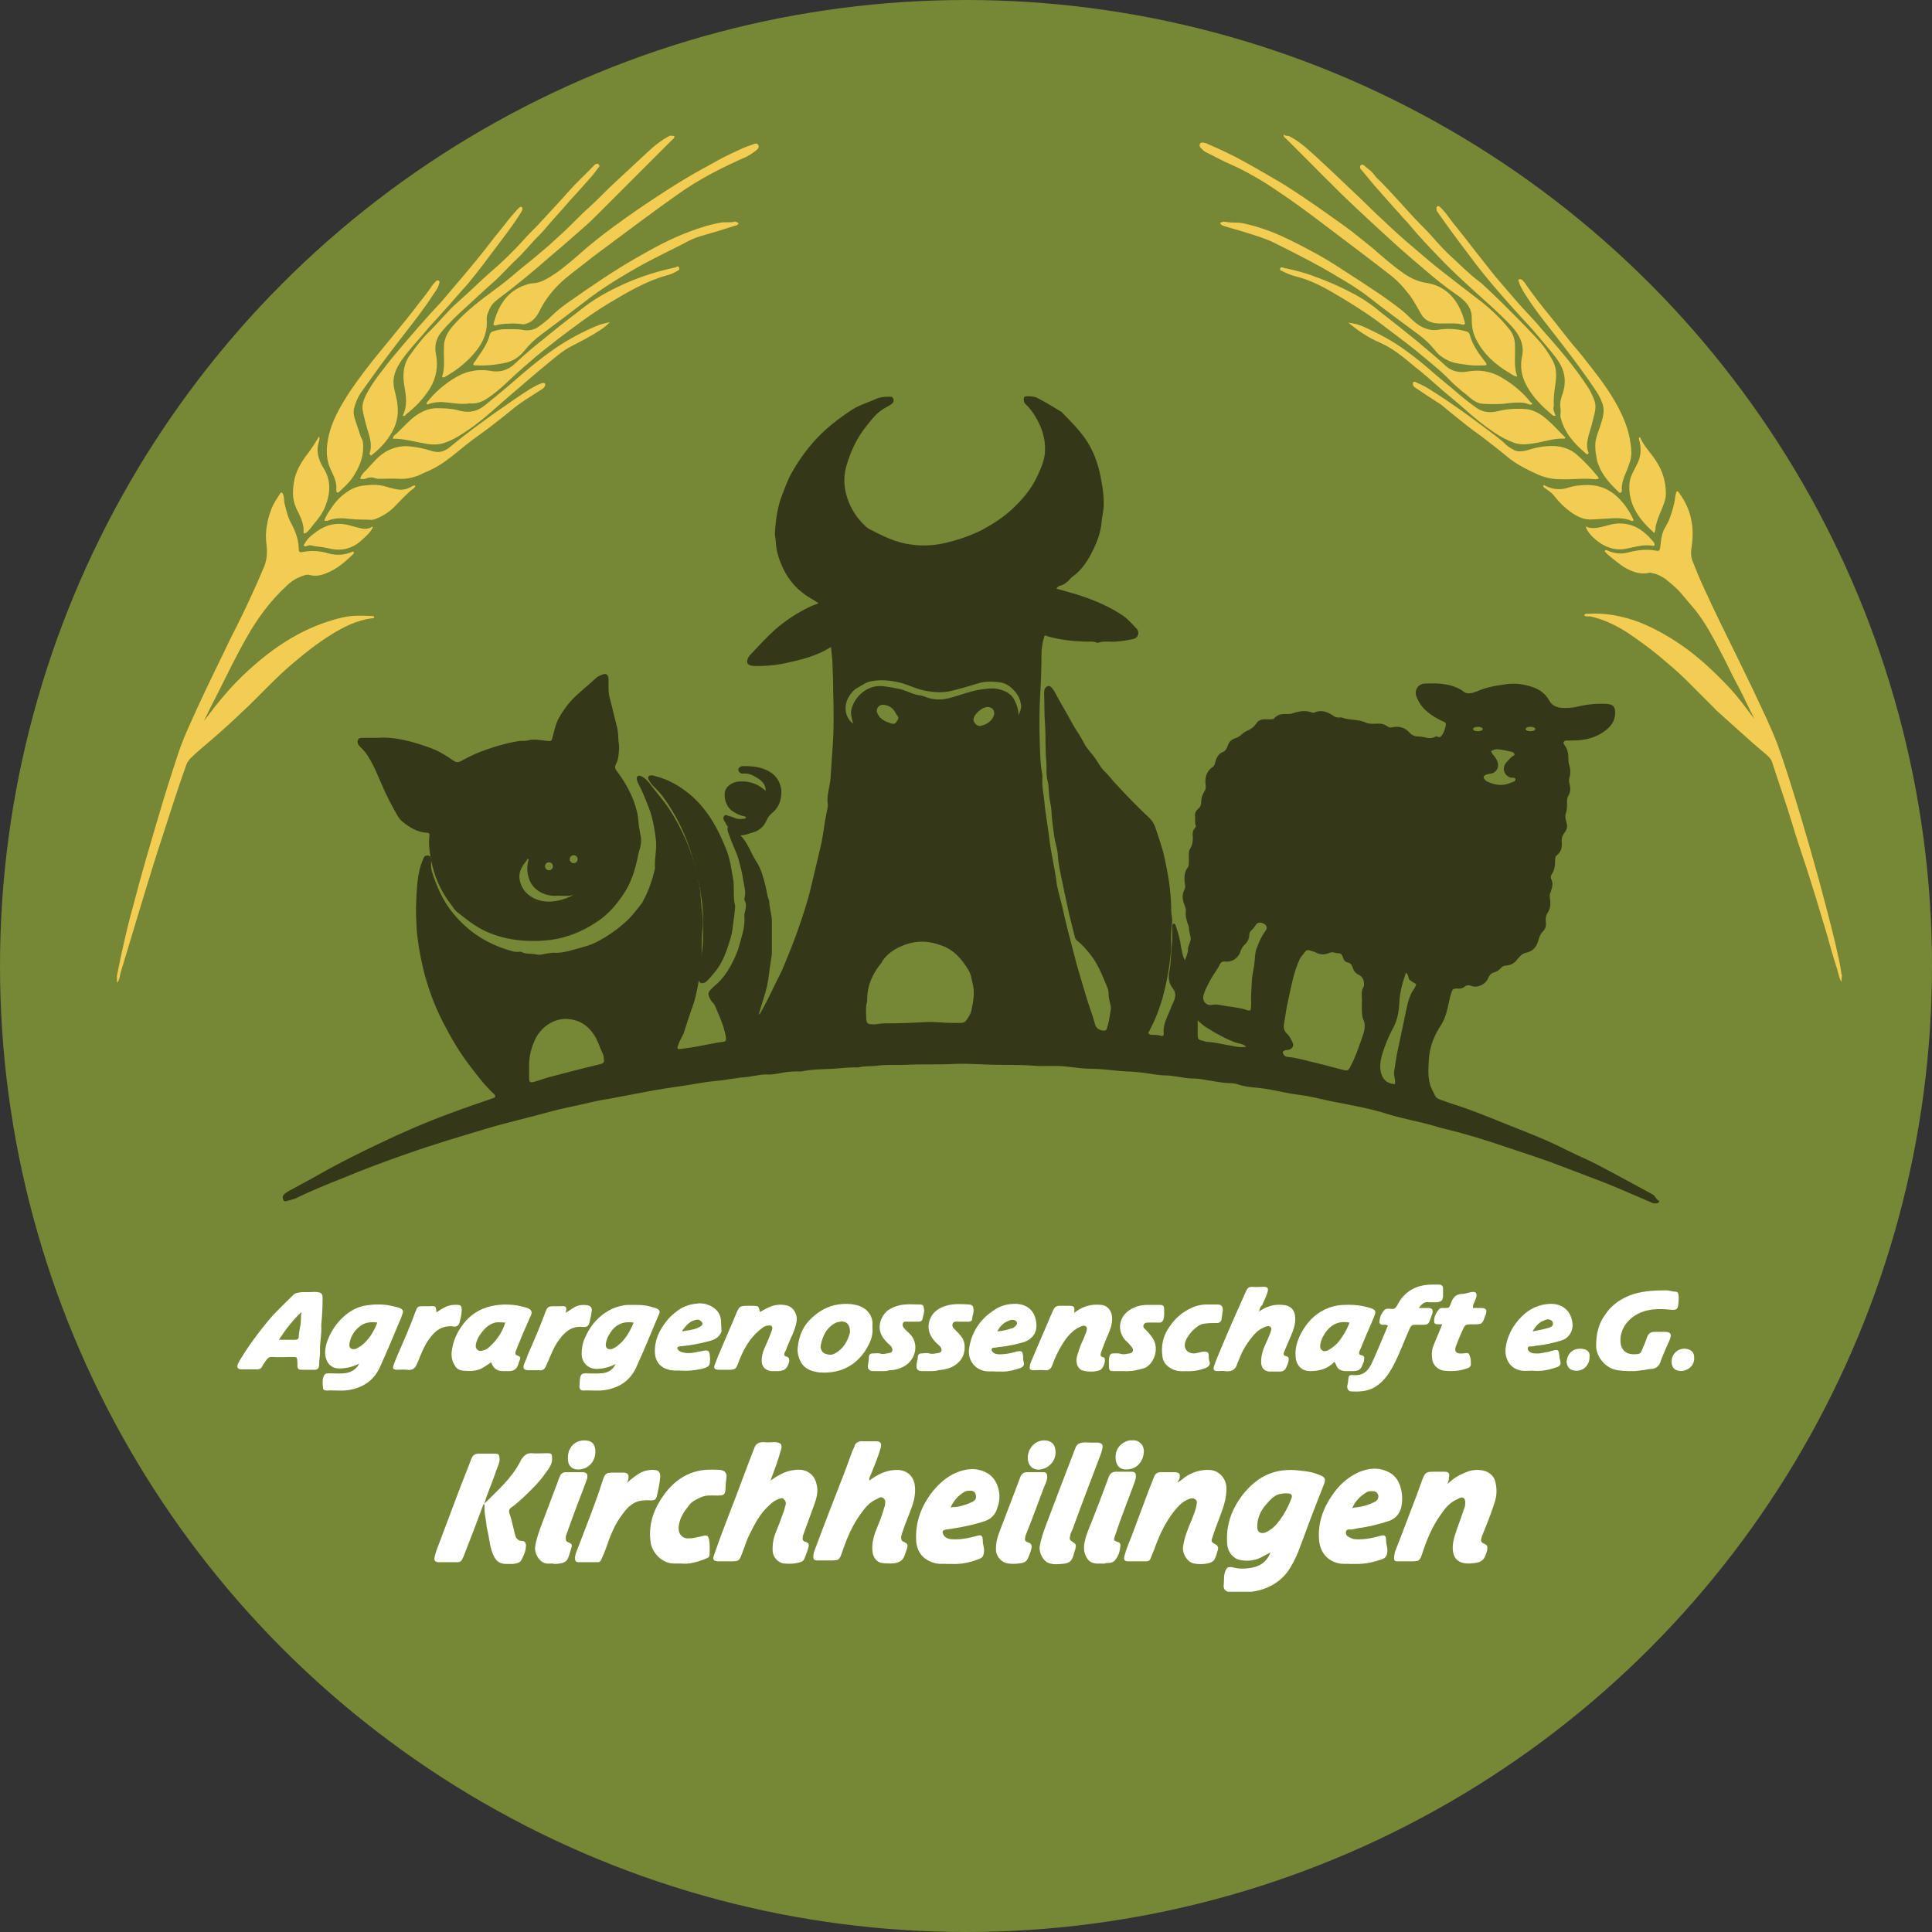 <svg xmlns="http://www.w3.org/2000/svg" version="1.1" xmlns:xlink="http://www.w3.org/1999/xlink" xmlns:svgjs="http://svgjs.dev/svgjs" width="437.8" height="437.8"><rect width="100%" height="100%" fill="#333333" stroke="none"/><svg version="1.1" xmlns="http://www.w3.org/2000/svg" xmlns:xlink="http://www.w3.org/1999/xlink" x="0px" y="0px" viewBox="0 0 437.8 437.8" style="enable-background:new 0 0 437.8 437.8;" xml:space="preserve">
<style type="text/css">
	.st0{fill:#768735;}
	.st1{fill:#F2CD51;}
	.st2{fill:#FFFFFF;}
	.st3{fill:#343818;}
</style>
<g id="SvgjsG1007">
	<circle class="st0" cx="218.9" cy="218.9" r="218.9"></circle>
</g>
<g id="SvgjsG1006">
	<g>
		<path class="st1" d="M26.5,221.1c0.4-1.8,0.7-3.6,1.1-5.3c0.8-3.6,1.6-7.1,2.6-10.6c0.9-3.5,1.9-7.1,2.9-10.6
			c0.8-2.7,1.6-5.5,2.4-8.2c1.6-5.5,3.3-10.9,5.1-16.3c0.7-2,1.5-3.9,2.4-5.9c2.4-5.4,5-10.8,7.6-16.1c0.9-1.9,1.8-3.8,2.8-5.7
			c2.3-4.6,4.5-9.3,6.5-14.1c0.6-1.6,0.7-3.1,0.5-4.8c-0.2-1.5-0.2-3,0.1-4.5c0.2-1.4,0.6-2.6,1.1-3.9c0.5-1.2,1.2-2.2,1.9-3.3
			c0.1-0.1,0.2-0.2,0.4-0.2c0.6,0.8,0.4,1.7,0.6,2.6c0.4,1.5,0.7,3,1.5,4.4c1,1.9,1.7,3.8,1.7,5.9c0,0.6,0.3,0.7,0.8,0.6
			c2-0.4,3.9-0.3,5.9,0.3c1.8,0.5,3.5,0.4,5.3-0.3c0.1,0,0.2-0.1,0.3-0.1c0.1,0,0.1,0,0.2,0.1c0.1,0.3-0.2,0.5-0.4,0.7
			c-1.6,1.5-3.3,3-5.4,3.9c-1.3,0.6-2.7,1-4.2,0.6c-0.6-0.2-1.3,0.1-1.9,0.3c-1.3,0.5-2.4,1.2-3.4,2.2c-3.7,3.4-6.6,7.4-9.1,11.8
			c-2.2,3.9-4.2,8-6.2,12c-1.2,2.3-2.3,4.5-3.4,6.8c0.5-0.7,1.1-1.4,1.6-2.1c2.6-3.4,5.4-6.6,8.6-9.5c3.4-3.1,7.1-5.9,11.2-8.1
			c3.2-1.7,6.6-3,10.1-3.8c2.2-0.5,4.4-0.4,6.7-0.3c0.2,0,0.4,0.1,0.4,0.3c0,0.2-0.2,0.2-0.4,0.2c-3.5,0.4-6.6,2-9.5,3.8
			c-3,1.9-5.7,4-8.4,6.3c-4.2,3.5-7.8,7.6-11.8,11.3c-2.1,2-4.3,4-6.5,5.9c-1.7,1.5-3.5,2.9-5.1,4.5c-0.3,0.4-0.6,0.7-0.8,1.2
			c-2,5.5-3.7,11-5.5,16.5c-1.4,4.2-2.7,8.5-4,12.7c-1.8,6-3.6,11.9-5.4,17.9c-0.3,0.9-0.2,1.8-0.9,2.5
			C26.5,222,26.5,221.6,26.5,221.1z"></path>
		<path class="st1" d="M417.3,222.5c-0.6-0.9-0.7-1.9-1-2.9c-0.9-2.8-1.7-5.6-2.5-8.5c-1.5-5-3-10-4.6-14.9c-1-3.1-2.1-6.2-3-9.3
			c-1.4-4.7-3.1-9.4-4.6-14.1c-0.2-0.7-0.6-1.1-1.1-1.6c-1.5-1.3-3-2.5-4.4-3.8c-2.2-2-4.5-4-6.8-6.1c-0.2-0.2-0.5-0.4-0.7-0.7
			c-2.2-2.2-4.4-4.4-6.6-6.6c-1.9-1.9-4-3.6-6.1-5.4c-2.3-1.9-4.7-3.6-7.2-5.3c-2.5-1.6-5.2-2.9-8.2-3.6c-0.5-0.1-1,0.1-1.5-0.2
			c0.1-0.5,0.5-0.4,0.8-0.4c4-0.3,7.9,0.5,11.7,1.9c4,1.6,7.7,3.8,11.2,6.4c2.9,2.2,5.6,4.7,8.2,7.4c1.8,1.8,3.4,3.8,4.9,5.8
			c0.6,0.8,1.2,1.6,1.8,2.3c-1.5-2.7-2.6-5.4-4.1-8.1c-1.3-2.4-2.4-4.9-3.7-7.3c-1.7-3.2-3.3-6.3-5.6-9.2c-1.1-1.3-2.2-2.6-3.3-3.9
			c-1-1.2-2.3-2.2-3.5-3.2c-0.9-0.6-1.8-1.1-2.9-1.3c-0.3-0.1-0.6-0.2-0.8-0.1c-2.1,0.5-4-0.3-5.7-1.3c-1.2-0.8-2.3-1.7-3.4-2.6
			c-0.4-0.3-0.7-0.7-1-1c0.3-0.4,0.5-0.2,0.8-0.1c1.6,0.7,3.2,0.8,4.9,0.3c2-0.5,4.1-0.7,6.1-0.3c0.6,0.1,0.7-0.1,0.8-0.7
			c0.2-1.6,0.3-3.3,1.2-4.7c0.3-0.6,0.7-1.2,0.9-1.8c0.6-1.6,1.1-3.2,1.3-4.9c0-0.4,0.2-0.8,0.3-1.3c0.3-0.2,0.5,0.1,0.6,0.3
			c1.4,1.9,2.4,4,2.8,6.4c0.4,2,0.3,4,0,6.1c-0.2,1-0.1,2.1,0.3,3.1c0.8,2,1.6,4,2.5,5.9c2.5,5.5,5.2,10.9,7.9,16.4
			c1.1,2.3,2.2,4.5,3.3,6.8c1.9,4.1,3.9,8.1,5.5,12.3c2,5.5,3.7,11.2,5.4,16.8c2.8,9.4,5.4,18.8,7.7,28.3c0.5,2.3,1.1,4.6,1.4,7
			c0,0.1,0.1,0.1,0.1,0.2C417.3,221.6,417.3,222,417.3,222.5z"></path>
		<path class="st2" d="M298.4,334c-1.1-0.4-2.2-0.6-3.4-0.7c-2.1-0.3-4.2-0.3-6.3,0.3c-2.7,0.8-4.8,2.4-6.6,4.5
			c-2.9,3.5-4.4,7.4-4,11.9c0.1,1.6,1.3,3.2,2.9,3.5c1.5,0.3,3.1,0.2,4.6-0.5c0.7-0.4,1.5-0.8,2.3-1.2c-1,2.5-2.9,3.4-5.3,3.6
			c-1,0.1-2,0.1-3.1-0.2c-1.3-0.3-1.6,0-2,1.3c-0.2,0.9-0.1,1.8-0.2,2.6c-0.1,0.8,0.2,1.4,1,1.6h5.3c0.7-0.1,1.3-0.2,2-0.4
			c2.4-0.7,4.4-1.9,6-3.9c1.1-1.5,1.9-3.1,2.6-4.8c0.6-1.6,1.2-3.2,1.8-4.8c1.2-3.3,2.5-6.6,3.8-9.9
			C300.6,335,300.4,334.7,298.4,334z M292.7,339.4c-0.7,1.9-1.6,3.6-2.8,5.2c-0.6,0.8-1.2,1.5-2,2c-0.4,0.3-0.8,0.5-1.2,0.7
			c-1.1,0.3-1.8-0.1-1.8-1.3c0-0.1,0-0.2,0-0.4c0.1-1.9,0.9-3.5,2.2-4.9c0.8-0.9,1.5-1.7,2.7-2.1c0.9-0.2,1.7-0.3,2.6-0.1
			C292.8,338.8,292.8,339,292.7,339.4z"></path>
		<path class="st1" d="M292,30.8c2.3,1.1,4.1,2.8,6,4.5c3.4,3.1,6.8,6.4,10.2,9.6c1.7,1.6,3.3,3.3,5,4.8c2.3,2.2,4.6,4.3,7.1,6.4
			c2.1,1.8,4.3,3.7,6.5,5.4c2.9,2.3,5.8,4.5,8.8,6.8c2.4,1.9,4.6,4,6.5,6.4c0.8,1,1.2,2.2,1.2,3.6c0,0.1,0,0.2,0,0.2
			c0.1,2.3-0.3,4.5,0.5,6.8c-0.7,0-1.1-0.4-1.6-0.7c-3.3-1.9-6.1-4.4-7.8-7.9c-0.7-1.4-0.9-2.9-0.9-4.5c0.1-1.7-0.7-3.2-2-4.3
			c-0.4-0.4-0.9-0.8-1.4-1.1c-2.6-1.8-5.1-3.8-7.5-5.9c-2-1.7-3.9-3.3-5.9-5.1c-3-2.7-5.9-5.4-8.9-8.2c-5.6-5.2-10.9-10.8-16.4-16.2
			c-0.3-0.2-0.6-0.5-0.5-0.9C291.3,30.8,291.7,30.8,292,30.8z"></path>
		<path class="st1" d="M152.8,30.8c0.1,0.4-0.2,0.7-0.5,0.9c-5.4,5.4-10.8,10.8-16.2,16.2c-1.3,1.3-2.6,2.6-4,3.8
			c-2.2,1.9-4.4,3.9-6.7,5.8c-1.2,1-2.4,2.1-3.6,3.1c-2.7,2.3-5.4,4.5-8.2,6.6c-0.9,0.7-1.8,1.3-2.4,2.3c-0.5,1-1,2-0.9,3
			c0.2,3.4-1.3,6-3.6,8.4c-1.7,1.8-3.6,3.2-5.7,4.4c-0.2,0.1-0.4,0.3-0.7,0.2c0-0.1-0.2-0.1-0.1-0.2c0.7-2.1,0.3-4.4,0.4-6.5
			c0-0.6,0-1.1,0.2-1.7c0.4-1.6,1.4-2.8,2.5-4c2.6-2.8,5.6-5.1,8.6-7.3c1.9-1.4,3.7-2.8,5.5-4.4c1.7-1.4,3.4-2.7,5.1-4.2
			c1.5-1.2,2.9-2.5,4.3-3.8c2.4-2.1,4.5-4.5,6.9-6.6c2-1.8,3.8-3.8,5.8-5.6c2.4-2.2,4.7-4.4,7.1-6.6c1.6-1.5,3.3-2.9,5.3-3.9
			C152.1,30.8,152.5,30.8,152.8,30.8z"></path>
		<path class="st3" d="M374.7,270.8c-0.2-0.1-0.3-0.2-0.5-0.3c-2.8-1.5-5.7-3.1-8.5-4.6c-2.3-1.2-4.6-2.5-6.9-3.5
			c-2.7-1.2-5.3-2.6-8-3.8c-0.9-0.4-1.9-0.8-2.8-1.2c-2-0.8-4-1.6-6-2.4c-3-1.2-5.9-2.4-8.9-3.5c-2.1-0.8-4.3-1.4-6.4-2.2
			c-0.6-0.2-1.2-0.4-1.5-1c-0.4-0.9-1-1.8-1.2-2.8c-0.5-1.9-0.3-3.8-0.2-5.6c0.2-2.8,1.2-5.3,2.8-7.7c0.5-0.8,0.8-1.6,1.1-2.5
			c0.5-1.6,0.7-3.3,1.2-4.8c0.2-0.7,0.5-0.9,1.2-0.9c0.7,0.1,1.4,0,1.9-0.5c0.4-0.3,0.9-0.3,1.4-0.1c1.4,0.6,3.3-0.4,3.8-1.7
			c0.3-0.7,0.7-1.2,1.5-1.4c0.5-0.1,1-0.5,1.4-0.9c0.3-0.4,0.7-0.6,1.2-0.6c1.1-0.1,1.9-0.5,2.6-1.5c0.5-0.6,1-1.2,1.9-1.4
			c1.5-0.3,2.4-1.3,2.8-2.8c0.2-0.7,0.4-1.4,1-2c0.6-0.6,0.8-1.3,0.7-2.1c-0.1-0.8,0-1.6,0.5-2.3c0.6-1,0.6-2.2,0.4-3.3
			c-0.1-0.5,0-0.9,0.2-1.3c0.3-0.9,0.6-1.8,0.2-2.7c-0.3-0.5-0.2-1,0.1-1.4c0.6-0.9,0.7-2,0.7-3c0-0.5,0-0.9,0.4-1.2
			c0.9-0.7,1.2-1.7,1.1-2.8c-0.1-0.9,0.1-1.7,0.7-2.4c0.5-0.7,0.6-1.3,0.4-2.1c-0.2-0.7-0.4-1.5-0.2-2.1c0.3-0.8,0.3-1.6,0.3-2.5
			c0-0.6,0-1.1,0.3-1.6c0.5-0.8,0.5-1.7,0.3-2.5c-0.2-0.6-0.2-1.2,0-1.8c0.2-0.9,0.2-1.7-0.1-2.6c-0.2-0.5-0.2-1.1-0.2-1.6
			c0-1.1-0.2-2.1-0.9-3c-0.4-0.5-0.2-0.9,0.4-1c0.5,0,1,0,1.4,0c2.9,0,5.5-0.6,7.8-2.5c1.2-1,1.9-2.2,1.9-3.8c0-1.4-0.5-1.9-2-2
			c-2.2-0.1-4.3,0.1-6.4,0.6c-1.2,0.3-2.4,0.4-3.7,0.3c-1.2-0.1-2.2-0.5-2.8-1.6c-1.1-2-2.8-2.9-4.8-3.4c-1.8-0.5-3.5-0.6-5.4-0.3
			c-2.2,0.3-4.3,0.7-6.3,1.6c-0.3,0.1-0.6,0.2-0.9,0.3c-0.8,0.2-1.6,0.2-2.2-0.4c-0.4-0.3-0.8-0.5-1.2-0.7c-2.4-1.1-5-1.1-7.5-1
			c-1.5,0.1-2.4,1.6-1.8,3c1,2.7,3.2,4.2,5.6,5.4c1.1,0.5,1.2,0.4,0.9,1.6c0,0.1-0.1,0.2-0.1,0.3c-0.2,0.6-0.4,1.2-0.9,1.7
			c-0.4,0.4-0.9-0.2-1.2,0c-1.3,0.8-2.5,0-3.8,0c-0.9,0-1.6-0.3-2.1-0.9c-1.1-1.2-2.4-1.5-3.9-1.2c-0.4,0.1-0.7,0.1-1.1-0.2
			c-0.7-0.5-1.5-0.7-2.4-0.6c-0.8,0-1.6,0.1-2.4-0.2c-1.7-0.9-3.8-0.5-5.5-1.2c-0.2-0.1-0.4,0-0.6,0c-0.6,0-1-0.1-1.5-0.5
			c-1.2-0.8-2.6-1.3-4-0.7c-0.3,0.2-0.6,0.1-0.9,0c-1.1-0.4-2.3-0.3-3.4,0c-0.6,0.2-1.2,0.4-1.8,0.4c-1.1,0-2.2-0.1-3.1,0.9
			c-0.2,0.3-0.6,0.3-1,0.3c-0.4,0-0.9,0-1.3,0c-0.8,0-1.4,0.3-1.8,0.9c-0.5,0.8-1.2,1.3-2.1,1.7c-0.4,0.2-0.8,0.4-1.1,0.7
			c-0.5,0.5-1,0.8-1.6,1c-0.9,0.3-1.4,0.8-1.7,1.7c-0.2,0.6-0.5,1.2-1.1,1.4c-1.2,0.5-1.5,1.5-1.8,2.6c-0.1,0.4-0.2,0.6-0.5,0.8
			c-1.5,1-1.8,2.5-1.6,4.1c0.1,0.5,0,0.9-0.2,1.3c-0.5,0.8-0.8,1.6-0.8,2.5c0,0.7-0.2,1.2-0.7,1.6c-0.6,0.5-0.8,1.1-0.7,1.8
			c0.1,0.6-0.1,1.2,0.1,1.8c0.1,0.2,0.1,0.5-0.1,0.7c-0.6,0.6-0.6,1.4-0.5,2.2c0,0.9-0.1,1.7-0.6,2.5c-0.2,0.3-0.3,0.7-0.3,1.1
			c0,0.7,0,1.4,0,2c0,0.4,0,0.8-0.2,1.1c-0.9,1.1-0.9,2.5-0.7,3.8c0.1,0.5,0.1,0.9-0.1,1.3c-0.5,0.9-0.5,1.9-0.2,2.9
			c0.2,0.7,0.6,1.3,0.5,2.1c-0.1,0.9,0.1,1.7,0.4,2.6c0.1,0.3,0.3,0.7,0.3,1c0,0.8,0.3,1.5,0.4,2.3c0.1,0.7-0.4,1.5-0.6,2.3
			c0,0.1,0,0.2,0,0.4c0,0.8-0.4,1.5-0.7,2.4c-0.6-1.1-0.7-2.2-0.9-3.2c-0.2-1.6-0.7-3.2-1.2-4.7c-0.1-0.3-0.2-0.4-0.5-0.4
			c-0.2,0.1-0.3,0.3-0.3,0.5c0,0.3,0,0.6,0,0.8c0,1,0.1,2,0,3c-0.3,2.1-0.2,4.3-0.6,6.4c-0.3,1.3-0.2,2.8,0.7,3.9
			c0.9,1.1,0.7,2,0.2,3.2c-0.2,0.5-0.5,0.9-0.6,1.4c-0.7,1.8-1.8,3.5-1.6,5.6c0.1,0.6-0.3,0.8-0.7,0.6c-0.7-0.2-1.3-0.2-2-0.2
			c-0.3,0-0.6-0.1-0.8-0.4c0.2-0.4,0.4-0.8,0.6-1.2c1.1-2.1,1.9-4.3,2.6-6.6c0.9-3.4,1.6-6.9,1.9-10.4c0.2-2.3-0.1-4.6,0.3-6.9
			c0.1-0.9-0.2-1.7-0.2-2.6c0-2.2-0.2-4.4-0.5-6.6c-0.3-2-0.7-3.9-1.1-5.8c-0.5-2.2-1.3-4.3-2-6.5c-0.3-0.8-0.7-1.5-1.3-2.1
			c-1.2-1.1-2.4-2.3-3.6-3.5c-1.3-1.3-2.6-2.7-3.9-4.1c-1-1-1.8-2.2-2.8-3.1c-1-1-1.6-2.4-2.5-3.5c-0.7-0.9-1.5-1.7-2-2.7
			c-0.8-1.6-1.9-3.1-2.8-4.7c-1.2-2.3-2.6-4.5-3.8-6.8c-0.2-0.4-0.5-0.8-0.8-1.2c-0.6-0.6-1.2-0.4-1.6,0.4c-0.1,0.4-0.1,0.8-0.1,1.2
			c0.1,2.2,0,4.4,0.2,6.6c0.2,2.9,0,5.8,0.3,8.7c0.1,1.4-0.1,2.9,0.3,4.3c0.3,1.2,0.2,2.5,0.4,3.8c0.2,1.2,0.5,2.5,0.5,3.8
			c0.1,1.7,0.4,3.3,0.6,5c0.2,1.4,0.7,2.7,0.8,4.1c0.1,2.1,0.6,4.1,1,6.1c0.4,1.8,0.7,3.5,1.1,5.2c0.5,2.5,1.2,5,1.8,7.5
			c0.1,0.2,0.2,0.4,0.4,0.6c1.2,0.9,2.1,2,3,3.1c1.8,2.2,2.8,4.9,3.9,7.5c0.2,0.4,0.3,0.9,0.3,1.4c0,0.9,0.2,1.7,0.4,2.5
			c0.1,0.4,0.2,0.8,0.1,1.2c-0.2,1.3-0.4,2.7-0.8,4c-0.2,0.8-0.5,0.8-1.2,0.7c-0.9-0.2-1.4-0.7-1.6-1.5c-0.3-1.1-0.6-2.1-1-3.2
			c-0.8-2.3-1.5-4.7-2.2-7.1c-0.5-1.7-1-3.3-1.4-5c-1-3.8-2-7.5-2.8-11.3c-0.5-2.1-1.2-4.1-1.4-6.3c-0.4-2.7-1-5.3-1.4-8
			c-0.2-1.9-0.5-3.8-0.8-5.8c-0.2-1.4-0.4-2.8-0.5-4.2c-0.2-1.5-0.5-3-0.4-4.5c0-0.3,0-0.7,0-1c-0.5-2.5-0.5-5-0.6-7.5
			c-0.1-3.6-0.1-7.2,0.1-10.8c0.2-3,0.3-6,0.3-9.1c0-1.2,0.2-2.4,0.5-3.5c0.2-0.8,0.2-0.8,0.9-0.5c2.8,0.8,5.7,1.1,8.6,1.2
			c0.8,0,1.7-0.1,2.5,0.2c0.1,0.1,0.3,0.1,0.5,0c1.2-0.4,2.5-0.1,3.8-0.2c1.3-0.1,2.7-0.3,4-0.6c1.1-0.2,1.5-1.5,0.8-2.3
			c-1-1-1.9-2.1-3-2.9c-2.8-1.9-5.9-3.3-9.1-4.4c-2-0.7-4.1-1.2-6.1-1.8c0.2-0.4,0.5-0.6,0.9-0.7c0.8-0.2,1.4-0.7,2-1.3
			c0.2-0.2,0.4-0.5,0.7-0.7c2.1-1.5,3.5-3.6,4.6-5.9c1-2,1.8-4.1,2-6.3c0.1-1.5,0.6-3,0.5-4.6c0-1.6-0.2-3.2-0.5-4.7
			c-0.5-3.2-1.4-6.1-3.1-8.9c-1.6-2.6-3.8-4.7-5.9-6.9c-0.1-0.1-0.2-0.2-0.3-0.2c-1.7-1-3.4-2.1-5.2-3c-0.8-0.4-1.6-0.4-2.4-0.4
			c-0.6,0-0.8,0.3-0.7,0.8c0,0.4,0.1,0.7,0.4,1c0.6,0.5,1,1.1,1.5,1.7c1.8,2.6,3,5.5,2.9,8.7c0,2.1-0.9,4.1-1.8,6
			c-1.4,3-3.5,5.4-5.9,7.6c-2,1.8-4.2,3.2-6.6,4.5c-2.6,1.3-5.3,2.2-8.1,2.9c-2.6,0.6-5.3,0.8-7.9,0.4c-3.5-0.4-6.6-2-9.7-3.6
			c-0.1-0.1-0.2-0.2-0.4-0.3c-1.8-1.6-3.2-3.5-4.1-5.8c-1-2.5-1.3-5.1-0.6-7.8c1-3.6,2.5-6.8,4.9-9.7c1.2-1.5,2.4-3,4.2-3.9
			c0.5-0.3,1-0.5,1.4-0.9c0.3-0.3,0.4-0.7,0.2-1.1c-0.2-0.4-0.5-0.4-0.9-0.4c-1.1,0-2.1,0.1-3,0.5c-1.7,0.8-3.6,1.3-5.2,2.3
			c-3.4,2.2-6.5,4.6-9.1,7.6c-1.9,2.2-3.5,4.5-4.9,7c-0.8,1.5-1.4,3.1-2,4.7c-1.1,2.7-1.5,5.6-1.7,8.5c-0.1,0.8,0.2,1.6,0.2,2.4
			c0.1,2,0.7,3.8,1.5,5.6c1.4,3.1,3.6,5.5,6.6,7.2c0.5,0.3,1,0.6,1.6,1c-0.7,0.3-1.4,0.5-2,0.8c-2.9,1.4-5.5,3.1-7.9,5.2
			c-2,1.8-3.8,3.8-5.6,5.7c-0.2,0.2-0.3,0.4-0.5,0.7c-0.5,1.1-0.1,1.7,1.2,1.8c2.2,0.1,4.5-0.1,6.7-0.5c3.7-0.8,7.5-1.6,10.9-3.8
			c0.1,1.1,0.2,2.1,0.3,3c0.1,2.3,0.2,4.6,0.2,6.9c0.1,4.1,0.2,8.2-0.1,12.3c-0.2,2.5-0.3,5-0.5,7.5c-0.1,2-1,4-0.6,6.1
			c0,0.1,0,0.2,0,0.2c-0.2,1.2-0.5,2.5-0.7,3.7c-0.3,2.1-0.6,4.2-1.1,6.2c-0.7,2.8-1.3,5.6-2,8.4c-0.8,3.5-2,7-3.2,10.4
			c-0.9,2.5-1.9,5-2.9,7.4c-0.6,1.5-1.4,3-2.1,4.4c-1.1,2.3-2.2,4.6-3.5,6.8c-0.1-0.1-0.1-0.2-0.1-0.3c0.6-2.1,1.3-4,1.8-6.1
			c0.4-1.8,0.5-3.5,0.8-5.3c0.1-0.8,0.3-1.5,0.3-2.4c0-2.4,0-4.7,0-7.1c0-1.5-0.6-3-0.6-4.6c0-0.1-0.1-0.1-0.1-0.2
			c-0.4-1.1-0.5-2.2-0.8-3.4c-0.5-1.9-1-3.8-2.1-5.4c-1.2-1.9-1.8-4-3.5-5.8c1.1,0,1.8-0.4,2.6-0.6c1.6-0.4,2.7-1.4,3.3-2.8
			c0.3-0.7,0.7-1.2,1.3-1.7c1.2-1,1.8-2.2,2-3.8c0.3-2-0.5-4-2.1-5.2c-2-1.4-4.2-1.6-6.5-1.6c-0.6,0-1.1,0.4-1.1,0.8
			c0,0.5,0.5,1,1.2,0.9c1.2-0.1,2.2,0.4,3.1,1c1,0.6,1.9,1.4,1.9,2.9c-1.8-1.6-3.8-2.3-6.1-2.1c-1.4,0.1-2.8,1-3.1,2.2
			c-0.4,1.5,0.3,3.5,1.5,4.4c0.9,0.6,1.8,1.1,2.9,1.3c0.2,0,0.3,0.1,0.3,0.3c0,0.1-0.1,0.2-0.2,0.2c-0.8,0.1-1.5,0.2-2.2-0.1
			c-0.5-0.2-1-0.4-1.5-0.5c-0.3-0.1-0.7-0.4-1,0c-0.3,0.4-0.2,0.8,0,1.1c0.2,0.3,0.4,0.6,0.5,0.9c0.1,0.2,0.4,0.4,0.3,0.6
			c-0.2,0.8,0.3,1.5,0.5,2.2c0.6,1.8,1.5,3.4,2,5.2c0.4,1.5,0.8,3,1,4.5c0.2,1.4,0.7,2.7,0.3,4.1c-0.1,0.2,0,0.5,0.1,0.7
			c0.4,0.8,0.2,1.6,0,2.4c-0.1,0.4-0.2,0.9-0.1,1.3c0.1,2.4-0.7,4.5-1.3,6.7c-0.1,0.6-0.4,1.1-0.6,1.7c-1.2,2.8-2.7,5.4-5.1,7.3
			c-0.2,0.2-0.5,0.5-0.7,0.7c-0.5,0.5-0.6,1-0.3,1.6c0.2,0.4,0.4,0.9,0.7,1.2c0.2,0.2,0.5,0.5,0.6,0.8c0.8,1.9,1.7,3.8,2.2,5.8
			c0.7,2.8,0.3,2.2-1.8,2.6c-2.7,0.5-5.4,1.1-8.2,1.4c-0.7,0.1-0.8,0-0.6-0.7c0.3-1,0.9-1.9,1.3-2.8c0.7-2.2,1.4-4.4,2.2-6.6
			c0.8-2.4,1.1-4.8,1.6-7.3c0.1-0.5,0.3-1.1,0.3-1.6c0-2.8-0.1-5.7,0.2-8.5c0.2-2.2-0.3-4.4-0.4-6.7c-0.1-1.9-0.5-3.8-0.9-5.6
			c-1.2-5.2-3.3-10-6.2-14.5c-1.4-2.1-3.1-4-4.6-6c-0.5-0.6-1.1-1.2-1.8-1.5c-0.7-0.3-1.1,0-1,0.7c0.1,0.4,0.2,0.8,0.4,1.1
			c0.9,1.7,1.6,3.5,2.3,5.3c0.9,2.3,1.3,4.7,1.6,7.1c0.3,2.1-0.3,4.3-0.2,6.4c0,0.1,0,0.2,0,0.4c-0.6,2.5-1.4,4.9-2.6,7.1
			c-0.1,0.2-0.2,0.5-0.4,0.7c-1.3,1.7-2.5,3.3-4.2,4.7c-1.7,1.5-3.5,2.7-5.5,3.8c-1.8,1-3.8,1.5-5.7,2c-1.6,0.5-3.2,0.8-4.8,0.7
			c-0.3,0-0.6,0.1-0.8,0.1c-1,0.1-1.9,0.5-2.8,0.3c-1.1-0.3-2.4,0-3.5-0.6c-0.2-0.1-0.5,0-0.7,0c-0.4,0-0.7,0-1.1-0.1
			c-5.4-1.4-10-4.2-13.6-8.6c-2.4-2.9-3.8-6.2-4.9-9.7c-0.2-0.8-0.1-1.7-0.1-2.5c0-0.4-0.1-0.8-0.6-0.9c-0.5-0.1-0.9,0-1.1,0.5
			c-0.3,0.7-0.6,1.4-0.8,2.2c-0.7,2.6-0.8,5.3-0.9,7.9c-0.1,1.9,0,3.9,0.1,5.9c0.2,2.8,0.7,5.6,1.3,8.3c1,4.5,2.6,8.9,4.7,13
			c1.8,3.5,3.8,6.9,6.2,10c1.6,2.1,3.2,4.2,5.1,6c0.2,0.1,0.3,0.3,0.4,0.4c0.2,0.3,0.2,0.5-0.2,0.7c-0.2,0.1-0.4,0.1-0.6,0.2
			c-3.2,1.1-6.4,2.2-9.6,3.4c-5.4,2-10.7,4.3-15.9,6.8c-3.8,1.8-7.6,3.7-11.3,5.7c-3,1.7-5.9,3.3-8.9,4.9c-0.4,0.2-0.8,0.5-1.2,0.8
			c-0.4,0.4-0.4,0.9-0.2,1.3c0.2,0.5,0.6,0.3,1,0.2c0.6-0.2,1.2-0.3,1.7-0.5c3.5-1.7,7.1-3.2,10.7-4.6c4.8-2,9.6-3.8,14.5-5.5
			c5.9-2.1,12-3.9,18-5.7c5-1.5,10-2.6,15-4c2.2-0.6,4.4-1,6.6-1.5c2.1-0.5,4.2-1,6.3-1.3c3.2-0.6,6.3-1.2,9.5-1.8
			c3.7-0.7,7.5-1.1,11.3-1.8c1.6-0.3,3.2-0.4,4.8-0.6c1.4-0.2,2.7-0.4,4.1-0.6c0.9-0.1,1.7-0.1,2.6-0.3c1.3-0.2,2.5-0.5,3.8-0.4
			c0.7,0,1.4-0.1,2.1-0.2c1.4-0.3,2.7-0.5,4.1-0.5c0.4,0,0.9,0,1.3,0c2.3-0.5,4.7-0.5,7-0.6c1.9-0.1,3.7-0.4,5.6-0.3
			c0.1,0,0.2,0,0.3,0c1.4-0.4,2.8-0.2,4.3-0.4c2.1-0.3,4.3-0.1,6.4-0.2c3.6-0.2,7.2,0,10.8-0.2c2.3-0.1,4.5,0,6.8,0.1
			c3.8,0.2,7.7,0,11.5,0.3c2.5,0.2,4.9-0.1,7.4,0.2c1.9,0.2,3.8,0.5,5.7,0.5c2.7,0,5.3,0.5,8,0.6c1.2,0,2.5,0.2,3.7,0.3
			c1.7,0.2,3.4,0.6,5.1,0.6c0.9,0,1.8,0.2,2.7,0.3c1.2,0.2,2.3,0.4,3.5,0.4c1.1,0,2.2,0.2,3.3,0.4c1.4,0.2,2.7,0.5,4.1,0.6
			c0.9,0.1,1.8,0,2.6,0.3c2,0.7,4.1,0.7,6.2,1c2.6,0.4,5.2,1.1,7.8,1.4c2.4,0.3,4.7,0.9,7,1.4c4.4,0.9,8.9,1.6,13.2,3
			c0.1,0,0.2,0,0.3,0.1c3.4,1,6.9,1.6,10.3,2.6c0.9,0.3,1.8,0.5,2.6,0.7c4.5,1.1,9,2.5,13.4,4c4.2,1.4,8.6,2.8,12.7,4.4
			c3.6,1.4,7.2,2.7,10.7,4.1c3.2,1.3,6.3,2.7,9.4,4c0.3,0.2,0.7,0.3,1,0.3c0.4,0,0.8,0,1-0.5C375.1,271.6,375.1,271.1,374.7,270.8z
			 M346.8,164.7c0.6,0,1.1,0.2,1.1,0.5c0,0.3-0.5,0.5-1.1,0.5s-1.1-0.2-1.1-0.5C345.7,164.9,346.2,164.7,346.8,164.7z M336.9,175.5
			c0.4-0.1,0.7-0.2,1-0.2c1.3-0.3,1.9-1.5,1.4-2.8c-0.2-0.5-0.5-0.9-0.8-1.3c-0.3-0.3-0.5-0.6-0.6-1c0.5-0.3,1.1-0.5,1.6-0.4
			c0.9,0.1,1.9,0.3,2.8,0.5c0.2,0,0.4,0.1,0.6,0.2c0.3,0.3,0.5,0.6,0,0.8c-0.6,0.3-1,0.9-1.5,1.4c-1.1,1.2-0.7,3,0.9,3.5
			c0.4,0.1,1.1-0.1,1.1,0.4c0.1,0.5-0.7,0.6-1.1,0.8c-1.8,0.8-3.6,0.5-5.3-0.3c-0.2-0.1-0.3-0.2-0.5-0.4
			C336,176.1,336.1,175.8,336.9,175.5z M334.9,164.7c0.6,0,1.1,0.2,1.1,0.5c0,0.3-0.5,0.5-1.1,0.5c-0.6,0-1.1-0.2-1.1-0.5
			C333.8,164.9,334.3,164.7,334.9,164.7z M135.8,241.2c-3.8,0.9-7.6,1.9-11.4,2.9c-1.1,0.3-2.1,0.7-3.2,1c-1.1,0.3-1.3,0.2-1.3-0.9
			c0-0.6,0-1.3,0-2c-0.1-2.1,0.3-4.3,1.2-6.3c1.2-2.9,4.2-5.2,7.5-5c2.6,0.2,4.6,1.4,6,3.6c0.9,1.3,1.3,2.9,2,4.3
			c0.1,0.2,0.2,0.5,0.2,0.8C136.9,240.6,137.1,240.9,135.8,241.2z M220.1,229.1c-0.2,0.8-0.7,1.5-1.2,2.2c-0.3,0.4-0.8,0.5-1.3,0.5
			h-1.8c-2,0-4-0.3-6-0.2c-3.2,0.2-6.4,0.3-9.5,0.3c-0.9,0-1.8,0.3-2.7,0.2c-0.9,0-1.2-0.2-1.3-1.1c0-1.2-0.2-2.5,0.1-3.7
			c0.1-0.3,0.1-0.5,0.1-0.8c0-3,1.1-5.6,2.9-7.9c0.1-0.1,0.1-0.1,0.2-0.2c1.2-2.3,3.4-3.6,5.7-4.4c2.6-0.9,5.2-0.8,7.9,0.2
			c3,1,4.8,3.2,6.3,5.7c0.6,1,0.7,2.3,1,3.4C220.9,225.2,220.5,227.2,220.1,229.1z M198.7,161c0-0.8,0.7-1.3,1.4-1.3
			c1.2,0.1,2.1,0.6,2.7,1.6c0.2,0.3,0.3,0.6,0.5,0.8c0.5,0.6,0.2,1-0.2,1.5c-0.3,0.5-0.7,0.5-1.3,0.3c-1.2-0.4-2.3-0.9-2.9-2.1
			C198.8,161.6,198.6,161.3,198.7,161z M225.2,162.2c-0.5,1.3-1.7,2-3,2.3c-0.7,0.2-1.7-0.8-1.6-1.5c0.1-1.2,2-2.8,3.2-2.8
			C224.9,160.2,225.6,161.2,225.2,162.2z M230.8,162.1c0-1.2-0.3-2.2-0.8-3.2c-0.7-1.6-2-2.3-3.6-2.7c-1.5-0.4-3-0.1-4.5,0.1
			c-2.3,0.4-4.5,1.3-6.8,1.9c-2,0.5-3.8,0.4-5.7-0.4c-0.5-0.2-0.9-0.2-1.4-0.3c-1.5-0.3-2.8-1.1-4.3-1.4c-1.2-0.2-2.4-0.5-3.6-0.6
			c-3.5-0.4-6.5,2.3-7.2,5.4c-0.2,1,0.2,2,0.4,3.1c-1.9-1.5-2.2-4.1-0.9-6.2c0.5-0.8,1.1-1.5,2-2c1-0.5,1.8-1.2,2.9-1.4
			c2.4-0.5,4.7-0.2,7.1,0.4c1.9,0.6,3.7,1.5,5.7,1.8c1.8,0.3,3.5,0.4,5.3,0c2.1-0.5,4.1-1.1,6.1-1.7c1.8-0.6,3.7-0.5,5.5-0.2
			c2,0.4,4.1,2.8,4.3,4.7C231.5,160.1,231.4,160.7,230.8,162.1z M279.2,237c-1.9-0.3-3.7-0.8-5.6-0.9c-0.3,0-0.5-0.1-0.8-0.2
			c-1.3-0.3-1.4-0.3-1.4-1.6c0-0.9,0-1.9,0-3.1c0.9,0.9,1.7,1.5,2.6,2c0.9,0.6,1.8,1.1,2.8,1.6c0.9,0.5,1.8,0.9,2.8,1.3
			c0.9,0.4,2,0.3,2.8,1.1C281.2,237.4,280.2,237.2,279.2,237z M286.8,210.9c-0.9,1.2-1.5,2.5-2,3.9c-0.4,1-0.4,2-0.5,3.1
			c-0.1,1.4-0.5,2.6-0.6,4c-0.1,1.3-0.1,2.5-0.2,3.8c0,1.1,0.1,2.1-0.1,3.2c-0.4,0.2-0.8,0-1.1-0.1c-2-0.6-4.1-0.7-6.1-1.1
			c-0.5-0.1-1-0.1-1.5,0c-1.3,0.3-2.3-0.8-2-2.1c0.4-1.5,1.2-2.8,1.9-4.1c0.6-1,1.3-1.9,1.8-2.9c0.2-0.5,0.6-0.8,1.3-0.7
			c1.5,0.2,3-0.9,3.4-2.3c0.2-0.6,0.5-1.1,0.9-1.5c0.7-0.6,1.1-1.4,1.1-2.3c0-0.4,0.2-0.7,0.4-0.9c0.4-0.4,0.7-0.7,1-1.2
			c0.3-0.6,1-0.8,1.6-0.5C287,209.5,287.3,210.2,286.8,210.9z M308.9,234.4c-0.9,2.6-1.7,5.1-3,7.5c-0.3,0.6-0.6,0.8-1.3,0.6
			c-2.1-0.5-4.1-1.1-6.2-1.6c-2.2-0.5-4.4-1.2-6.6-1.4c-0.4,0-0.7-0.2-0.9-0.5c-0.4-0.5-0.2-0.9,0.4-1c0.2-0.1,0.5,0,0.7-0.1
			c1-0.3,1.3-1,0.8-1.9c-0.3-0.6-0.6-1.2-1.1-1.7c-0.8-0.7-0.9-1.5-0.7-2.5c0.3-1.7,0.5-3.5,0.9-5.1c0.7-3.1,1.2-6.3,2.6-9.3
			c0.3-0.7,0.9-1.2,1.3-1.8c0.2-0.3,0.6-0.4,1.1-0.2c0.4,0.2,0.9,0.2,1.2,0.4c1.1,0.6,2.1,0.6,3.2,0.1c0.7-0.3,1.2,0.1,1.9,0.1
			c0.8,0,1,0.5,1.2,1.2c0.2,0.5,0.5,0.8,1,0.9c0.6,0.1,0.9,0.5,1.1,1.1c0.2,0.7,0.6,1.3,1.4,1.7c0.8,0.4,1.2,1.1,1.2,2.1
			c0,0.2,0,0.4-0.1,0.6c-0.7,1.1-0.3,2.4-0.4,3.6c0,0.4,0,0.7,0,1.1c0,1,0,2,0.4,2.9C309.4,232.1,309.3,233.2,308.9,234.4z
			 M319.9,224.9c-0.9,1.8-1.2,3.8-1.6,5.7c-0.6,2.8-1.2,5.7-1.8,8.5c-0.2,1.2-0.4,2.5-0.6,3.8c-0.1,0.9,0.4,1.9,0.2,2.8
			c-0.3-0.1-0.7-0.1-1-0.2c-1-0.3-1.6-0.9-2-1.9c-0.6-1.7-0.3-3.3,0.2-5c0.6-1.8,1.3-3.6,2.2-5.3c1.1-1.9,1.5-3.9,1.6-6.2
			c0.1-2.2,0.7-4.4,1.5-6.7c0.7,0.5,0.4,1.3,0.9,1.7c0.4,0.3,0.9,0.6,1.4,0.9C320.8,223.7,320.3,224.2,319.9,224.9z"></path>
		<path class="st3" d="M145.1,189.1c-0.1-0.4-0.1-0.8-0.2-1.2c-0.3-1.4-0.2-2.8-0.6-4.1c-0.8-3.3-2.4-6.2-4.4-8.9
			c-0.5-0.6-0.7-1.1-0.3-1.8c0.6-1.1,0.6-2.4,0.7-3.6c0-0.8-0.2-1.6-0.2-2.4c0-0.7-0.1-1.3-0.2-2c-0.6-2.3-1.1-4.6-1.7-6.8
			c-0.2-0.7-0.3-1.5-0.3-2.2c0-0.8,0-1.5,0-2.3c-0.1-1-0.6-1.3-1.5-0.9c-0.5,0.2-1,0.4-1.4,0.8c-1.8,1.7-3.8,3.2-5.5,5
			c-1.1,1.2-2,2.5-2.8,3.9c-0.8,1.4-1.1,3-1.5,4.5c-0.2,0.8-0.3,0.9-1.1,0.8c-1.1-0.1-2.1-0.3-3.2-0.3c-0.8,0-1.5,0.3-2.2,0.3
			c-1-0.1-2,0.2-3.1,0.4c-2.3,0.5-4.4,1.2-6.6,2c-1.5,0.6-3,1.3-4.4,2.1c-0.7,0.4-1.2,0.4-1.8,0c-1.7-1.2-3.5-2.3-5.5-3
			c-3.9-1.4-7.9-2.5-11.8-2.2c-1.3,0-2.3,0-3.3,0c-0.5,0-0.9,0-1.1,0.5c-0.2,0.5,0,0.9,0.3,1.3c0.5,0.5,1,1,1.4,1.5
			c1.9,2.6,2.9,5.6,4.2,8.4c0.9,2,1.9,3.9,3,5.8c0.3,0.5,0.7,1.1,1.2,1.5c1.6,1.3,3.4,2.4,5.5,2.5c0.5,0,0.7,0.2,0.6,0.7
			c-0.2,1.7,0,3.4,0.3,5c0.7,4,2.2,7.5,4.7,10.7c0.4,0.5,0.7,1.1,1.2,1.5c1.3,1,2.6,2.1,4,3c2.2,1.5,4.7,2.4,7.2,3
			c3.3,0.7,6.6,0.8,10,0.4c3.8-0.5,7.2-1.9,10.4-4c2.2-1.4,4-3.3,5.5-5.4c1-1.4,1.9-2.8,2.5-4.5c0.8-1.9,1.2-3.8,1.6-5.8
			C145.2,191.8,145.5,190.4,145.1,189.1z M124.4,195.4c0.5,0,0.9,0.4,0.9,0.9c0,0.5-0.4,0.9-0.9,0.9c-0.5,0-0.9-0.4-0.9-0.9
			C123.5,195.8,123.9,195.4,124.4,195.4z M123,204.2c-2.7-0.5-5-2.3-5.3-5.3c-0.1-1.3,0.5-2.5,1.4-3.6c0.2-0.2,0.3-0.5,0.5-0.7
			c0.1,0,0.1,0.1,0.2,0.2c-0.4,1.2-0.4,2.5-0.1,3.7c0.4,1.8,1.5,3.1,3.2,3.9c0.9,0.4,1.9,0.6,2.9,0.6c1.4-0.1,2.8,0.2,4.2-0.2
			C127.8,203.9,125.4,204.6,123,204.2z M130,195.6c-0.5,0-0.9-0.4-0.9-0.9c0-0.5,0.4-0.9,0.9-0.9c0.5,0,0.9,0.4,0.9,0.9
			C130.9,195.2,130.5,195.6,130,195.6z"></path>
		<path class="st2" d="M174.6,335.5c1.6-1.1,3.1-2,4.8-2.3c1.2-0.2,2.5-0.3,3.6,0.3c1.5,0.8,2,2.2,2.2,3.7c0.1,1.2-0.2,2.4-0.6,3.5
			c-0.8,2.2-1.6,4.4-2.4,6.6c-0.1,0.3-0.3,0.7-0.3,1c-0.1,0.5,0,0.9,0.6,1.1c0.7,0.2,0.9,0.5,0.7,1.2c-0.2,0.9-0.6,1.7-0.9,2.6
			c-0.2,0.5-0.6,0.7-1,0.8c-1.2,0.4-2.4,0.4-3.6,0.3c-1.3-0.1-2.5-1.4-2.6-2.7c-0.1-1.4,0.1-2.8,0.6-4.1c0.7-1.7,1.3-3.3,1.9-5
			c0.2-0.4,0.2-0.9,0.4-1.4c0.2-0.6,0-1-0.4-1.4c-0.4-0.4-0.8-0.1-1.2,0c-1.1,0.4-1.9,1.2-2.7,2c-1.8,1.8-2.9,4.1-4,6.3
			c-0.5,1-0.8,2.1-1.2,3.1c-0.1,0.3-0.2,0.5-0.3,0.8c-0.7,1.9-0.8,1.9-2.8,1.9c-0.9,0-1.8,0-2.6,0c-1.1,0-1.4-0.4-1-1.4
			c0.4-1.1,0.8-2.3,1.2-3.4c1.7-4.6,3.5-9.1,5.2-13.7c0.9-2.4,1.8-4.8,2.7-7.1c0.3-0.9,0.9-1.4,2-1.4c0.9,0.1,1.8,0,2.6,0
			c1.5,0,1.9,0.6,1.4,2C176.3,331,175.5,333.1,174.6,335.5z"></path>
		<path class="st2" d="M197,335.5c2-1.5,4.1-2.5,6.5-2.4c2,0.1,3.5,1.3,3.8,3.5c0.3,2.3-0.4,4.3-1.2,6.3c-0.6,1.5-1.2,3-1.7,4.6
			c-0.1,0.3-0.2,0.6-0.2,0.9c0,0.5,0.1,0.8,0.6,1c0.9,0.4,1,0.7,0.7,1.6c-0.2,0.6-0.4,1.3-0.7,1.9c-0.3,0.6-0.8,1-1.5,1.2
			c-1.1,0.3-2.2,0.2-3.3,0.1c-1.3-0.1-2.2-1.3-2.3-2.7c-0.2-2,0.4-3.8,1.2-5.7c0.6-1.4,1.1-2.8,1.5-4.3c0-0.1,0.1-0.1,0.1-0.2
			c0.1-0.6,0.3-1.3-0.3-1.8c-0.6-0.5-1.1,0-1.5,0.2c-1.7,0.7-2.7,2-3.7,3.4c-1.9,2.6-3.1,5.5-4.1,8.4c-0.7,2.1-0.7,2.1-3,2.1
			c-0.9,0-1.8,0-2.8,0c-0.6,0-0.8-0.3-0.8-0.8c0-0.5,0.1-1,0.3-1.5c2.3-6.2,4.7-12.3,7.1-18.5c0.5-1.4,1-2.8,1.5-4.1
			c0.2-0.4,0.4-0.8,0.5-1.2c0.3-0.6,0.7-0.8,1.3-0.9c1.2,0,2.3,0,3.5,0c1,0,1.3,0.4,1.1,1.4c-0.6,2.1-1.4,4-2.2,6
			C197.1,334.7,196.9,335,197,335.5z"></path>
		<path class="st3" d="M166.6,205.3c-0.1,1.6-0.3,2.9-0.5,4.3c-0.1,1.3-0.4,2.6-0.8,3.8c-0.8,2.6-1.7,5-3.5,7.1
			c-0.5,0.6-1,1.2-1.5,1.7c-0.2,0.2-0.4,0.4-0.7,0.5c-0.7,0.3-1.3-0.1-1.3-0.8c0-0.4,0-0.7,0.1-1.1c0.4-1.8,0.5-3.6,0.7-5.4
			c0.3-2.3,0.2-4.6,0.2-6.9c0-3-0.4-6-1.1-9c-0.5-2.2-1-4.4-1.7-6.6c-1.4-4.3-3.4-8.4-6.1-12.1c-0.6-0.9-1.4-1.7-2.2-2.5
			c-0.5-0.5-0.9-1-1.2-1.6c-0.3-0.6-0.1-0.9,0.5-1c0.2,0,0.5,0,0.7,0.1c3.4,0.8,6.2,2.5,8.8,4.8c3.7,3.4,5.9,7.6,7.7,12.2
			c0.8,2.2,1.1,4.5,1.5,6.8C166.4,201.6,166.1,203.6,166.6,205.3z"></path>
		<path class="st2" d="M266.8,335.9c0.8-0.3,1.3-0.9,1.9-1.3c1.6-1,3.3-1.6,5.3-1.5c2.1,0,3.8,1.8,3.9,3.9c0.1,2.3-0.6,4.4-1.4,6.5
			c-0.6,1.6-1.2,3.1-1.7,4.7c-0.4,1.1-0.4,1.2,0.7,1.8c0.5,0.3,0.6,0.7,0.5,1.1c-0.2,0.7-0.4,1.5-0.7,2.1c-0.2,0.5-0.7,0.8-1.3,1
			c-1.2,0.3-2.3,0.3-3.4,0.1c-1.5-0.2-2.8-2.3-2.5-3.9c0.3-2.1,1.1-4,1.9-5.9c0.4-1.1,0.9-2.1,1.1-3.3c0.1-0.5,0.3-1-0.2-1.4
			c-0.5-0.4-1-0.3-1.5-0.1c-1.4,0.5-2.4,1.6-3.3,2.7c-2,2.5-3.3,5.3-4.4,8.3c-0.3,0.9-0.7,1.7-1,2.5c-0.2,0.5-0.5,0.6-1,0.6
			c-1.3,0-2.6,0-4,0c-0.9,0-1.1-0.3-0.9-1.2c0.4-1.6,1.1-3.1,1.7-4.7c1.2-3.3,2.5-6.6,3.7-9.9c0.4-1.1,0.9-2.2,1.3-3.3
			c0.3-0.8,0.8-1.1,1.6-1.1c1,0,2,0,3,0c1.2,0,1.5,0.5,1.1,1.7C267,335.4,267,335.6,266.8,335.9z"></path>
		<path class="st2" d="M328,336.3c1.6-1.6,3.3-2.4,5.1-3c1.2-0.3,2.4-0.3,3.6,0.1c1.2,0.5,2,1.4,2.2,2.6c0.3,1.4,0.3,2.7-0.1,4.1
			c-0.7,2.3-1.6,4.6-2.5,6.8c-0.2,0.5-0.4,1-0.6,1.6c-0.2,0.7-0.1,1,0.6,1.3c0.8,0.4,0.8,0.6,0.7,1.4c0,0,0,0.1,0,0.1
			c-0.7,2.5-1.3,2.8-3.9,3c-2.7,0.1-4-1.2-3.9-3.9c0.1-1.7,0.7-3.1,1.2-4.6c0.5-1.4,1-2.8,1.5-4.3c0-0.1,0.1-0.2,0.1-0.3
			c0-0.6,0.2-1.2-0.3-1.7c-0.5-0.4-1,0-1.4,0.2c-1.7,0.7-2.8,2-3.8,3.5c-1.9,2.6-3.1,5.5-4.1,8.5c-0.7,2.1-0.7,2.1-2.9,2.1
			c-1,0-1.9,0-2.9,0c-0.5,0-0.7-0.2-0.7-0.7c0-0.5,0.1-0.9,0.2-1.4c1.2-3.1,2.4-6.2,3.6-9.4c0.9-2.3,1.8-4.7,2.6-7
			c0.6-1.5,0.8-1.8,2.4-1.8c0.9,0,1.8,0,2.6,0c1,0,1.3,0.4,1,1.4C328.4,335.3,328.2,335.6,328,336.3z"></path>
		<path class="st2" d="M317.2,336.5c-0.5-1.3-1.3-2.3-2.5-2.9c-2.3-1.2-4.6-0.9-6.8,0c-2.2,1-4,2.5-5.5,4.5
			c-2.4,3.2-3.8,6.7-3.5,10.8c0.2,2.6,1.6,4.6,4.2,5.3c1.1,0.3,2.1,0.1,3,0.2c0.6,0,1,0,1.4,0c1.9,0,3.7-0.4,5.5-1
			c1.1-0.4,1.3-0.8,1.4-2c0-0.8-0.3-1.5-0.3-2.2c0-1.3-0.3-1.5-1.6-1.1c-1.7,0.5-3.5,0.8-5.3,0.7c-0.6,0-1.2-0.3-1.7-0.6
			c-0.4-0.2-0.6-0.7-0.5-1.1c0.1-0.5,0.6-0.6,1-0.5c0.6,0,1.1-0.2,1.7-0.3c2.4-0.3,4.8-0.9,7.2-1.7c1.3-0.5,2.2-1.5,2.6-2.9
			C317.9,339.9,317.8,338.2,317.2,336.5z M311.6,340.3c-1.2,0.6-2.4,1-3.7,1.2c-0.4,0.1-0.9,0-1.5,0.3c0.7-1.7,1.9-2.8,3.2-3.6
			c0.4-0.3,0.9-0.3,1.4-0.3c0.6,0,1.1,0.2,1.3,0.9C312.5,339.2,312.2,340,311.6,340.3z"></path>
		<path class="st2" d="M226,336.6c-0.5-1.3-1.3-2.3-2.5-2.9c-2.3-1.2-4.6-0.9-6.8,0c-2.1,0.9-3.8,2.4-5.3,4.2
			c-2.6,3.3-4,6.9-3.8,11.2c0.2,2.5,1.4,4.3,4.2,5.1c1.1,0.3,2.1,0.1,3,0.2c0.4,0,0.7,0,0.9,0c2,0.1,4-0.3,5.8-1
			c1.3-0.4,1.4-0.8,1.5-2.1c0-0.7-0.3-1.4-0.3-2.1c0-1.3-0.3-1.5-1.6-1.1c-1.7,0.5-3.5,0.8-5.3,0.7c-0.8,0-1.6-0.3-2-1
			c-0.4-0.7-0.2-1.1,0.6-1.2c0.7-0.1,1.3-0.2,2-0.3c2.4-0.4,4.8-0.9,7-1.7c1.3-0.5,2.2-1.5,2.6-2.9
			C226.7,339.9,226.6,338.2,226,336.6z M220.4,340.3c-1.2,0.6-2.5,1-3.8,1.2c-0.4,0-0.8,0-1.2,0.1c0.7-1.5,1.7-2.7,3.1-3.5
			c0.4-0.3,0.9-0.3,1.4-0.3c0.6,0,1.1,0.3,1.2,0.9C221.3,339.4,221.1,339.9,220.4,340.3z"></path>
		<path class="st2" d="M90.3,296.3c-0.4-0.1-0.8-0.2-1.2-0.3c-2-0.5-4-0.5-6-0.2c-2.2,0.3-4.1,1.4-5.7,3c-1.5,1.5-2.6,3.3-3.3,5.3
			c-0.3,0.9-0.5,1.9-0.4,2.9c0.2,1.7,1.2,3.1,3.2,3.1c1.6,0,3.1-0.4,4.5-1.1c-0.7,1.4-2,2.1-3.5,2.2c-1.2,0.1-2.3,0-3.5,0
			c-0.6,0-0.9,0.2-1.1,0.8c-0.3,0.8-0.2,1.7-0.1,2.5c0,0.5,0.4,0.6,0.9,0.6c1.8-0.1,3.6,0.2,5.4-0.2c3-0.6,5.2-2.2,6.5-4.9
			c1.5-3.3,2.9-6.6,4.3-10c0.3-0.7,0.6-1.3,0.8-2C91.5,297.1,91.4,296.7,90.3,296.3z M81.8,305c-0.3,0.2-0.7,0.4-1,0.6
			c-1.1,0.4-1.8-0.1-1.6-1.2c0.3-1.7,1.2-3.1,2.7-4.1c1.1-0.7,2.3-0.8,3.6-0.6C84.7,301.8,83.6,303.6,81.8,305z"></path>
		<path class="st2" d="M148.5,296.4c-0.2-0.1-0.5-0.1-0.7-0.2c-1.8-0.6-3.5-0.5-5.3-0.5c-1.2,0-2.4,0.3-3.6,0.8
			c-3,1.4-5.1,3.7-6.4,6.8c-0.5,1.1-0.7,2.3-0.7,3.6c0.1,2.2,1.8,3.3,3.3,3.3c1.6,0,3-0.4,4.4-1.1c-0.7,1.5-2,2.1-3.5,2.1
			c-1.1,0.1-2.2,0-3.4,0c-0.6,0-0.9,0.2-1.1,0.8c-0.2,0.8-0.1,1.5-0.2,2.2c0,0.6,0.3,0.9,0.9,0.9c1.8-0.1,3.6,0.2,5.4-0.2
			c3-0.6,5.2-2.2,6.5-4.9c1.5-3.3,2.9-6.6,4.3-10c0.3-0.7,0.6-1.4,0.9-2.1C149.7,297.1,149.4,296.7,148.5,296.4z M140,304.9
			c-0.3,0.3-0.7,0.5-1.1,0.7c-1.1,0.4-1.8-0.1-1.6-1.2c0.2-1.2,0.8-2.2,1.5-3.1c1.2-1.4,2.8-1.9,4.8-1.6
			C142.7,301.8,141.7,303.6,140,304.9z"></path>
		<path class="st1" d="M327.5,73.3c-0.8,0-1.8,0.1-2.9-0.2c-1.1-0.3-2-0.9-2.6-2c-1-1.7-1.9-3.5-3.2-5c-1-1.3-2.2-2.5-3.4-3.5
			c-4.6-3.6-9.3-7.1-13.9-10.6c-3-2.3-6.1-4.6-9.2-6.8c-2.5-1.7-4.9-3.4-7.5-4.9c-1.8-1-3.7-2.1-5.6-2.9c-2.1-0.9-4.1-2-6.1-3
			c-0.4-0.2-0.7-0.6-1.1-1c-0.2-0.2-0.2-0.5-0.1-0.8c0.1-0.3,0.5-0.3,0.7-0.3c0.4,0.1,0.7,0.1,1,0.3c2.8,1.2,5.6,2.5,8.3,4
			c2.9,1.6,5.8,3.3,8.7,5c3.2,2,6.3,4.1,9.4,6.3c2.1,1.5,4.3,3,6.4,4.6c1.5,1.2,3,2.4,4.5,3.6c2.4,2.1,4.8,4.2,7.4,6
			c1.5,1,3,1.7,4.9,2c3.9,0.6,6.5,3,8,6.7c0.3,0.7,0.5,1.4,0.7,2.1c0.2,0.6-0.1,0.8-0.7,0.6C330,73.2,328.9,73.3,327.5,73.3z"></path>
		<path class="st1" d="M116.1,73.3c-1.2,0.1-2.4,0-3.6,0.4c-0.5,0.2-0.8-0.1-0.6-0.6c1.1-3.9,3-7.1,7.1-8.5c0.6-0.2,1.1-0.4,1.7-0.4
			c2.1-0.1,3.7-1.3,5.4-2.4c2.4-1.7,4.6-3.7,6.9-5.7c2.6-2.2,5.4-4.3,8.2-6.3c3.2-2.3,6.5-4.5,9.9-6.7c2.7-1.7,5.4-3.4,8.2-4.9
			c2.2-1.2,4.4-2.5,6.6-3.5c1.5-0.7,2.9-1.4,4.5-1.9c0.5-0.2,1.1-0.5,1.4,0c0.4,0.6-0.2,1.1-0.6,1.4c-0.6,0.5-1.3,0.9-2,1.3
			c-5.5,2.4-10.8,5.1-15.7,8.6c-4.8,3.4-9.5,6.9-14.2,10.4c-2.2,1.7-4.4,3.2-6.6,5c-2,1.6-4.2,3.1-6.1,5c-1.8,1.8-3.3,3.8-4.4,6.1
			c-0.8,1.5-1.8,2.6-3.5,2.9C117.9,73.4,117,73.3,116.1,73.3z"></path>
		<path class="st2" d="M154.4,354.3c-0.8,0-1.3,0-1.8,0c-2.7-0.1-4.9-2.5-5.2-5c-0.5-4.2,0.9-7.7,3.3-10.9c2.2-2.9,5.1-4.9,8.9-5.3
			c1.2-0.1,2.4-0.1,3.6,0c1,0.1,1.6,0.7,1.4,1.8c-0.1,0.9-0.2,1.7-0.2,2.6c-0.1,1.2-0.4,1.4-1.7,1.4c-1.3,0-2.6-0.2-3.9,0.4
			c-0.9,0.4-1.8,0.8-2.5,1.6c-1.2,1.5-2.3,3-2.5,5c-0.2,1.4,0.6,2.8,2.3,2.7c1.1,0,2-0.3,3-0.5c1.1-0.3,1.4-0.2,1.6,0.9
			c0.2,1.1,0.1,2.2,0.1,3.3c0,0.6-0.6,0.8-1.1,1C157.9,354,156.1,354.5,154.4,354.3z"></path>
		<path class="st2" d="M73.1,294.1c0-0.9-0.3-1.2-1.2-1.3c-0.6-0.1-1.2,0-1.8,0c0,0,0,0,0,0c-0.5,0-1,0-1.6,0
			c-0.7,0.1-1.5,0.1-2,0.6c-2,2-4.1,3.9-5.9,6.1c-2.2,2.7-4.3,5.5-6.1,8.5c-0.2,0.4-0.5,0.8-0.6,1.1c-0.3,0.8,0,1.2,0.9,1.2
			c1.1,0,2.3,0,3.5,0c0.4,0,0.8-0.1,1-0.5c0.3-0.5,0.6-1,0.9-1.4c0.4-0.6,0.8-1,1.6-0.9c1.4,0.1,2.7,0,4.1,0c1.6,0,1.4-0.1,1.5,1.5
			c0,0.2,0,0.4,0,0.6c0,0.5,0.3,0.8,0.8,0.8c1.1,0,2.2,0,3.2,0c0.5,0,0.9-0.4,0.9-1c0-1.2,0.3-2.4,0.2-3.6c0-1.8,0.4-3.5,0.3-5.2
			c0-0.1,0-0.2,0-0.4C73,298.2,73.1,296.2,73.1,294.1z M68,300.7c-0.1,0.7-0.3,1.5-0.3,2.2c0,0.5-0.3,0.7-0.8,0.7
			c-1.1,0-2.3,0-3.7,0c1.5-2.3,3.1-4.4,5.1-6.3C68.1,298.5,68.3,299.6,68,300.7z"></path>
		<path class="st2" d="M285.3,297.2c1.7-1.2,3.5-1.7,5.4-1.5c1.7,0.1,2.7,1.1,2.8,2.8c0.1,1.5-0.4,2.9-1,4.3c-0.5,1.2-1,2.3-1.5,3.5
			c-0.2,0.5-0.2,0.9,0.4,1c0.6,0.1,0.7,0.5,0.6,1c-0.1,0.7-0.4,1.3-0.7,1.9c-0.3,0.4-0.7,0.6-1.2,0.6c-0.8,0-1.7,0-2.5,0
			c-1.1-0.1-1.7-0.8-1.8-1.8c-0.1-1.3,0.2-2.6,0.7-3.8c0.5-1.1,1-2.2,1.4-3.3c0.1-0.4,0.4-0.9,0-1.2c-0.4-0.3-0.8-0.2-1.3,0
			c-0.9,0.4-1.7,0.9-2.3,1.6c-1.5,1.7-2.7,3.5-3.5,5.7c-0.1,0.3-0.3,0.6-0.4,0.9c-0.4,1.6-1.4,2-2.9,1.8c-0.5-0.1-1,0-1.4,0
			c-1.1,0-1.3-0.3-0.9-1.4c0.3-0.9,0.7-1.8,1.1-2.8c1.3-3.1,2.6-6.2,4-9.3c0.7-1.6,1.4-3.1,2.1-4.7c0.3-0.6,0.6-0.9,1.3-0.9
			c0.9,0.1,1.8,0,2.6,0c1,0,1.2,0.3,0.9,1.3c-0.3,1-0.8,1.9-1.2,2.9C285.7,295.9,285.5,296.4,285.3,297.2z"></path>
		<path class="st1" d="M352.5,94.2c-0.4,0.1-0.6,0-0.8-0.2c-2.2-1.9-4.3-3.9-5.7-6.5c-1.2-2.1-1.6-4.4-1.1-6.7
			c0.5-2.4-0.3-4.3-1.7-6.1c-1.6-1.9-3.5-3.6-5.3-5.3c-4.1-3.7-8.3-7.4-12.1-11.4c-2.1-2.2-4.2-4.4-6.2-6.8
			c-0.7-0.9-1.6-1.7-2.3-2.6c-1.7-1.8-3.3-3.7-4.9-5.5c-1.4-1.5-2.6-3.1-3.9-4.6c-0.2-0.2-0.3-0.4-0.3-0.6c0-0.2,0-0.4,0.2-0.5
			c0.2-0.1,0.4-0.1,0.6,0c0.7,0.7,1.7,1.2,2.3,2.1c0.4,0.5,0.8,1,1.3,1.4c2.7,2.7,5.2,5.6,7.8,8.4c1.4,1.5,2.9,2.9,4.3,4.5
			c1.3,1.5,2.7,3,4.1,4.3c2.1,1.9,4.1,4,6.4,5.7c0.1,0.1,0.2,0.2,0.3,0.2c3.4,3.1,6.7,6.4,9.9,9.7c1.7,1.8,3.5,3.5,4.9,5.5
			c0.6,0.9,1.2,1.8,1.7,2.8c0.8,1.7,0.7,3.6,0.4,5.4c-0.2,1.5-0.4,3.1-0.3,4.6C351.8,92.8,352.3,93.5,352.5,94.2z"></path>
		<path class="st1" d="M91.4,94.3c-0.1-0.2-0.1-0.2-0.1-0.2c1.1-2.2,0.7-4.5,0.3-6.8c-0.4-2.4-0.2-4.7,1.2-6.7
			c1.3-1.8,2.6-3.6,4.2-5.2c2.3-2.2,4.3-4.8,6.7-6.9c2.5-2.2,4.8-4.5,7.3-6.7c2.8-2.4,5.4-4.9,7.8-7.6c1.3-1.5,2.8-2.8,4.1-4.3
			c2.1-2.3,4.2-4.5,6.2-6.8c1.7-1.9,3.5-3.5,5.2-5.3c0.2-0.2,0.3-0.3,0.5-0.5c0.3-0.2,0.6-0.3,0.9,0c0.3,0.3,0,0.6-0.1,0.7
			c-0.7,0.9-1.3,1.8-2.1,2.6c-1.4,1.6-2.9,3.3-4.4,4.9c-1.7,2-3.5,3.9-5.2,5.9c-0.8,1-1.7,1.9-2.6,2.8c-1.4,1.5-2.8,3.2-4.3,4.6
			c-1.6,1.5-3.1,3.2-4.7,4.7c-2.3,2-4.5,4.1-6.7,6.1c-2,1.8-4,3.7-5.7,5.8c-1.1,1.4-1.5,3.1-1.1,4.9c0.5,2.7,0.1,5.2-1.3,7.6
			c-1.5,2.4-3.3,4.3-5.5,6C91.9,94.2,91.7,94.2,91.4,94.3z"></path>
		<path class="st2" d="M370,310.7c-1.4,0-2.8,0-4.3-0.4c-2.2-0.7-4.1-3.1-4-5.5c0-2.4,0.5-4.7,1.9-6.7c1.6-2.5,3.9-4,6.7-4.9
			c2.4-0.7,4.9-0.8,7.3-0.8c0.7,0,1.4,0.3,2.1,0.3c0.6,0,0.7,0.7,0.7,1.1c0,0.6,0,1.2-0.1,1.8c-0.1,1.1-0.5,1.3-1.6,1.2
			c-2.8-0.3-5.7-0.3-8.2,1.3c-1.9,1.2-3.2,3.1-3.3,5.4c-0.1,2.8,1.7,3.7,4.1,3.3c0.4-0.1,0.6-0.4,0.7-0.7c0.4-1,0.9-2,1.2-3
			c0.3-0.9,0.8-1.3,1.8-1.3c0.8,0,1.7,0,2.5,0c1,0.1,1.3,0.5,1,1.4c-0.2,0.7-0.6,1.4-0.9,2.1c-0.5,1.2-1,2.3-1.4,3.5
			c-0.4,0.9-1.1,1.4-2,1.4c-0.7,0-1.4,0.3-2.1,0.3C371.5,310.6,370.8,310.7,370,310.7z"></path>
		<path class="st1" d="M83.8,103c0-0.1-0.1-0.1-0.1-0.1c0.8-2.1,0-4.1-0.6-6.1c-0.3-1.3-0.7-2.5-0.9-3.8c-0.2-1,0.1-2.1,0.5-3
			c1.1-2.3,2.6-4.4,4.2-6.4c1.2-1.6,2.5-3.2,3.8-4.7c0.6-0.7,1.2-1.4,1.8-2.1c1.6-1.9,3.3-3.8,5-5.7c0.8-0.9,1.7-1.8,2.5-2.7
			c1.7-2,3.4-4,5.1-6c1.6-1.9,3.1-3.7,4.6-5.6c1.6-2.1,3.2-4.1,4.9-6.2c0.8-1.1,1.7-2.1,2.6-3.1c0.2-0.2,0.3-0.3,0.5-0.5
			c0.2-0.1,0.3-0.2,0.5-0.1c0.2,0.1,0.2,0.3,0.2,0.5c-0.1,0.4-0.3,0.7-0.5,1c-1.8,2.9-3.9,5.5-5.9,8.2c-1.8,2.4-3.5,4.7-5.4,7
			c-0.6,0.8-1.4,1.6-2,2.3c-1.8,2.1-3.6,4.1-5.5,6.2c-0.8,0.9-1.7,1.8-2.5,2.8c-1.9,2.3-4,4.4-5.7,6.9c-1.1,1.6-1.9,3.4-1.7,5.4
			c0.1,1.1,0.5,2.2,0.7,3.4c0.5,2.5,0.3,4.9-1,7.2c-1.2,2.2-2.9,4-4.9,5.5C84,103,83.9,103,83.8,103z"></path>
		<path class="st1" d="M353.6,92.4c-0.2-1.2,0.2-2.4,0.6-3.5c0.6-2,0.5-4-0.4-5.9c-0.6-1.2-1.4-2.2-2.2-3.2
			c-2.1-2.5-4.2-5.1-6.5-7.5c-1.5-1.6-2.9-3.2-4.4-4.9c-2.2-2.5-4.3-5-6.3-7.6c-2.6-3.4-5.2-6.9-7.7-10.4c-0.3-0.4-0.6-0.9-0.9-1.3
			c-0.2-0.2-0.3-0.5-0.3-0.8c0-0.2,0-0.5,0.3-0.6c0.2-0.1,0.4,0.1,0.5,0.2c1.1,1,1.9,2.2,2.8,3.4c1.8,2.2,3.5,4.4,5.2,6.6
			c1.5,1.9,3,3.8,4.5,5.7c1,1.2,2.1,2.4,3.1,3.6c1.6,1.9,3.3,3.8,5,5.6c0.8,0.9,1.6,1.7,2.3,2.6c3.8,4.3,7.5,8.5,10.6,13.3
			c0.6,0.9,1,1.8,1.4,2.8c0.6,1.4,0.3,2.7-0.1,4.1c-0.3,1.4-0.7,2.7-1.1,4c-0.3,1.3-0.6,2.5-0.1,3.8c0.1,0.2,0.1,0.4-0.1,0.5
			c-0.2,0.1-0.3,0-0.4-0.1c-2.7-2.3-5-4.8-5.8-8.4C353.6,93.8,353.7,93.1,353.6,92.4z"></path>
		<path class="st2" d="M119.2,296.3c-2.6-0.8-5.4-0.9-8-0.3c-2.5,0.6-4.6,1.9-6.2,4c-1.4,1.8-2.3,3.8-2.6,6c-0.2,1.3,0,2.4,0.7,3.5
			c0.4,0.7,1,1,1.8,1.1c1.5,0.1,3,0.2,4.4-0.6c0.7-0.4,1.3-0.8,2-1.3c0.5,1.4,1.3,2,2.7,2c0.5,0,1,0,1.4,0c1,0,1.7-0.5,2-1.4
			c0.1-0.3,0.2-0.6,0.3-0.9c0.3-0.6,0.3-1-0.4-1.2c-0.6-0.2-0.6-0.6-0.4-1.1c0.4-1.1,0.9-2.1,1.3-3.2c0.6-1.5,1.3-2.9,1.9-4.4
			C120.8,297.3,120.5,296.7,119.2,296.3z M110.8,305.3c-0.5,0.5-1.1,0.7-1.7,0.8c-0.7,0.2-1.4-0.5-1.3-1.2c0.2-2,2.3-4.6,4.1-5.1
			c0.8-0.3,1.6-0.1,2.6-0.1C113.8,302,112.5,303.8,110.8,305.3z"></path>
		<path class="st2" d="M308.9,304.2c0.8-2,1.7-3.9,2.5-5.9c0.5-1.2,0.3-1.5-0.9-1.9c-1.9-0.6-3.8-0.8-5.8-0.7
			c-1.6,0-3.2,0.4-4.6,1.1c-2.3,1.1-4,3-5.2,5.2c-0.9,1.7-1.5,3.5-1.3,5.5c0.1,1.7,1.2,3.2,3.3,3.2c2.1,0,3.9-0.5,5.5-2.1
			c0.1,0.2,0.2,0.4,0.3,0.5c0.3,1.1,1.1,1.6,2.3,1.6c0.5,0,1,0,1.4,0c1.5,0,2-0.3,2.5-1.8c0.1-0.2,0.2-0.4,0.2-0.7
			c0.1-0.5,0.1-1-0.6-1.1c-0.6-0.1-0.6-0.5-0.4-1C308.4,305.5,308.6,304.9,308.9,304.2z M303.3,304.1c-0.7,0.8-1.5,1.4-2.4,1.9
			c-0.5,0.2-0.9,0.3-1.3,0c-0.5-0.4-0.5-0.9-0.4-1.4c0.2-1.2,0.8-2.2,1.5-3.1c1.3-1.6,3-2.2,5.1-1.8
			C305.2,301.4,304.3,302.8,303.3,304.1z"></path>
		<path class="st1" d="M167.4,50.6c-0.3,0.5-0.6,0.5-1,0.6c-2.5,0.8-5.1,1.6-7.6,2.3c-1.3,0.4-2.5,0.9-3.7,1.6
			c-3.1,1.6-6.3,3.1-9.4,4.8c-4.7,2.6-9.3,5.4-13.5,8.7c-3.1,2.4-6.3,4.8-9.4,7.1c-1.5,1.1-2.8,2.3-4,3.8c-1.2,1.5-2.8,2.5-4.7,2.8
			c-2,0.4-3.9,0.6-5.9,0.5c-0.2,0-0.3,0-0.5,0c-0.4,0-0.6-0.2-0.3-0.6c0.2-0.3,0.5-0.6,0.7-1c1.2-1.7,2.4-3.4,2.9-5.4
			c0.1-0.4,0.4-0.6,0.7-0.7c0.9-0.3,1.8-0.5,2.7-0.5c1.4,0,2.9-0.1,4.3,0.2c1.2,0.2,2.4-0.1,3.4-0.8c1.1-0.8,2.1-1.6,3-2.5
			c1.3-1.3,2.8-2.4,4.4-3.5c4.7-3.3,9.4-6.5,14.4-9.4c4-2.3,8-4.5,12.3-6.1c2.4-0.9,4.9-1.7,7.4-2.1c1-0.1,2,0.1,3-0.2
			C166.7,50.2,167.1,50.4,167.4,50.6z"></path>
		<path class="st1" d="M276.5,50.5c0.5-0.3,0.9-0.3,1.4-0.2c1.1,0.2,2.1,0.1,3.2,0.2c2.3,0.4,4.5,1.1,6.7,1.9c3.1,1.2,6,2.7,9,4.3
			c2.5,1.3,5,2.8,7.4,4.4c2.8,1.8,5.6,3.6,8.4,5.5c2.1,1.5,4.2,2.9,6.2,4.7c0.9,0.9,1.8,1.8,2.9,2.5c1.4,0.8,2.8,1.2,4.4,0.9
			c2-0.3,4.1-0.2,6.2,0.4c0.3,0.1,0.6,0.3,0.7,0.6c0.6,2.3,1.9,4.2,3.4,6.1c0.1,0.1,0.2,0.3,0.3,0.4c0.3,0.4,0.1,0.6-0.3,0.6
			c-1.2,0-2.5,0.1-3.7-0.1c-1.4-0.2-2.8-0.3-4.1-0.8c-1.3-0.6-2.5-1.3-3.4-2.5c-1.1-1.4-2.4-2.6-3.9-3.7c-3.8-2.8-7.6-5.6-11.3-8.5
			c-2.2-1.7-4.5-3.1-6.9-4.5c-4.6-2.8-9.4-5.2-14.2-7.6c-2.4-1.2-5-1.9-7.5-2.7c-1.3-0.4-2.5-0.7-3.8-1.1
			C277,51.1,276.6,51,276.5,50.5z"></path>
		<path class="st1" d="M347.2,91.4c0,0.3-0.2,0.3-0.4,0.3c-0.5-0.1-0.9-0.3-1.4-0.4c-1.6-0.2-3.1,0-4.7,0.2c-1.5,0.1-3.1,0.1-4.7,0
			c-1.4-0.1-2.5-1-3.5-1.9c-1.7-1.3-3.3-2.7-4.8-4.3c-1.4-1.4-3.1-2.7-4.6-4c-1.4-1.2-2.8-2.3-4.2-3.4c-2.2-1.7-4.4-3.3-6.6-5
			c-3.4-2.5-7-4.7-10.6-6.8c-2.6-1.5-5.3-2.8-8.2-3.5c-1-0.3-1.9-0.6-2.8-1.1c-0.2-0.1-0.8-0.2-0.6-0.7c0.2-0.4,0.6-0.2,0.8-0.1
			c2.4,0.5,4.8,1.1,7.1,2c2.8,1,5.6,2.2,8.2,3.6c2.4,1.2,4.6,2.7,6.6,4.4c1.5,1.2,3.1,2.4,4.7,3.7c1.6,1.3,3.3,2.6,4.9,4
			c1.8,1.5,3.6,3,5.3,4.6c1.4,1.2,3.1,1.5,4.8,1.2c2.7-0.5,5.3-0.1,7.7,1.3c1.9,1.1,3.6,2.4,5.2,4c0.5,0.5,1,1.1,1.5,1.7
			C347.1,91.2,347.1,91.3,347.2,91.4z"></path>
		<path class="st1" d="M105.3,91.5c-1.6,0.1-3.4-0.3-5.2-0.4c-0.9,0-1.9,0.1-2.8,0.4c-0.2,0.1-0.5,0.3-0.6,0
			c-0.1-0.2,0.1-0.4,0.2-0.5c1.5-1.9,3.3-3.5,5.4-4.9c1.4-0.9,2.9-1.7,4.6-2c1.4-0.3,2.7-0.3,4-0.1c2.3,0.5,4.3-0.1,5.9-1.7
			c2.2-2.1,4.5-4,6.9-5.9c2.9-2.4,5.9-4.7,8.9-7c2.9-2.2,6.2-3.9,9.6-5.4c3.5-1.5,7.1-2.6,10.8-3.4c0.3-0.1,0.7-0.5,0.9,0.1
			c0.2,0.5-0.3,0.6-0.6,0.8c-0.7,0.4-1.4,0.7-2.2,0.9c-4.7,1.3-8.9,3.8-13.1,6.3c-4,2.4-7.7,5.2-11.4,8c-2.4,1.9-4.8,3.7-7,5.7
			c-1.8,1.5-3.5,3.1-5.2,4.7c-1.2,1.1-2.4,2.1-3.7,3c-1.3,0.9-2.7,1.5-4.4,1.3C105.9,91.5,105.7,91.5,105.3,91.5z"></path>
		<path class="st1" d="M82.3,101.4c0,2.5-1,4.7-2.4,6.8c-0.8,1.2-1.9,2.2-3,3.2c-0.1,0.1-0.3,0.3-0.5,0.2c-0.2-0.1-0.2-0.3-0.2-0.5
			c0.2-1.8-0.6-3.3-1.3-4.8c-1-2.2-1-4.4-0.6-6.6c0.7-4.1,2.8-7.6,5-11c2.1-3.1,4.4-6.1,6.8-9c2.6-3.2,5.2-6.3,7.7-9.5
			c1.4-1.9,2.9-3.6,4.2-5.6c0.2-0.3,0.5-0.5,0.7-0.8c0.2-0.2,0.5-0.4,0.7-0.2c0.3,0.2,0.2,0.5,0.1,0.7c-0.2,0.9-0.8,1.7-1.3,2.4
			c-2.1,3.3-4.5,6.3-6.9,9.4c-1.8,2.3-3.6,4.7-5.3,7c-1.4,2-2.9,4-4.3,6c-0.7,1.1-1.2,2.3-1.5,3.6c-0.2,1,0.1,1.9,0.4,2.8
			c0.4,1.2,0.8,2.4,1.2,3.6C82.3,99.8,82.3,100.6,82.3,101.4z"></path>
		<path class="st1" d="M361.5,101.3c-0.1-1.7,0.6-3.2,1.1-4.7c0.5-1.6,1.1-3.2,0.6-4.9c-0.3-0.9-0.7-1.8-1.2-2.6
			c-2.6-4-5.5-7.8-8.4-11.6c-2.6-3.4-5.3-6.6-7.6-10.2c-0.7-1.1-1.4-2.1-1.8-3.4c-0.1-0.2-0.2-0.5,0-0.6c0.2-0.1,0.5,0,0.7,0.1
			c0.3,0.3,0.7,0.7,0.9,1.1c1.6,2.3,3.3,4.5,5.1,6.7c1.9,2.3,3.6,4.6,5.5,6.9c1.5,1.7,2.9,3.5,4.3,5.3c2.5,3.2,4.8,6.4,6.6,10.1
			c1.1,2.3,1.9,4.6,2.2,7.1c0.2,1.3,0.3,2.6-0.1,3.9c-0.3,0.9-0.6,1.8-1,2.7c-0.5,1.1-0.9,2.3-0.9,3.6c0,0.3,0.1,0.6-0.2,0.8
			c-0.3,0.2-0.5-0.1-0.7-0.3c-2.1-2-3.9-4.1-4.7-6.9C361.7,103.3,361.5,102.3,361.5,101.3z"></path>
		<path class="st2" d="M247.1,326.9c0.6,0,1.1,0,1.7,0c0.9,0.1,1.2,0.5,1,1.3c-0.1,0.6-0.3,1.2-0.5,1.7c-2.1,5.5-4.2,11-6.2,16.5
			c-0.2,0.5-0.5,1-0.6,1.6c-0.2,0.8-0.1,1,0.7,1.5c0.6,0.4,0.7,0.6,0.5,1.4c-0.1,0.5-0.3,0.9-0.4,1.4c-0.5,1.6-1,2-2.9,2.1
			c-0.8,0.1-1.6,0.1-2.4-0.1c-1.5-0.3-2.6-2.3-2.4-3.9c0.3-1.7,0.9-3.4,1.5-5c1.1-2.9,2.2-5.8,3.3-8.7c1.1-2.9,2.2-5.7,3.3-8.6
			c0.3-0.8,0.8-1.1,1.6-1.2C245.8,326.8,246.5,326.9,247.1,326.9C247.1,326.9,247.1,326.9,247.1,326.9z"></path>
		<path class="st2" d="M142.1,336c1-0.9,2.1-1.8,3.3-2.4c0.9-0.4,1.9-0.6,2.9-0.5c0.9,0,1.4,0.6,1.3,1.6c-0.1,1.4-0.4,2.7-0.7,4.1
			c-0.2,1-0.5,1.2-1.5,1.2c-0.4,0-0.9-0.1-1.3,0c-2.4,0-3.9,1.5-5.1,3.2c-1.7,2.2-2.7,4.8-3.6,7.4c-0.3,0.9-0.7,1.8-1.1,2.7
			c-0.2,0.5-0.5,0.8-1.1,0.7c-1.4,0-2.7,0-4.1,0c-0.6,0-0.8-0.3-0.8-0.9c0-1,0.5-1.8,0.8-2.7c1.9-5,3.9-9.9,5.5-15
			c0.5-1.5,0.8-1.7,2.4-1.7c0.8,0,1.5,0,2.3,0c0.9,0,1.3,0.5,1.1,1.4C142.4,335.3,142.2,335.6,142.1,336z"></path>
		<path class="st2" d="M109.7,340.8c1.5-1.5,3-2.9,4.4-4.4c1.5-1.6,2.8-3.3,3.8-5.2c0.1-0.2,0.2-0.5,0.4-0.7
			c0.5-0.7,1.1-1.2,2.1-1.2c1.2,0.1,2.4,0,3.6,0c1,0,1.1,0.2,1.1,1.1c0.1,1.4-0.7,2.3-1.4,3.3c-1.5,2.2-3.4,4-5.3,5.8
			c-0.8,0.7-1.5,1.4-2.4,2c-0.6,0.4-0.8,0.8-0.5,1.6c0.5,1.5,0.8,3.1,1.2,4.6c0.2,0.9,0.6,1.4,1.6,1.5c0.6,0,0.8,0.3,0.9,0.9
			c0,1.3-0.5,2.4-1.1,3.5c-0.4,0.6-1.2,0.7-1.9,0.8c-0.5,0-1,0-1.4,0c-1.9,0-2.5-0.9-3.1-2.2c-0.7-1.7-0.8-3.5-1.2-5.2
			c-0.2-0.8-0.3-1.6-0.4-2.5c-0.2-1.2-0.4-2.4-0.3-3.6C109.6,340.9,109.6,340.8,109.7,340.8z"></path>
		<path class="st2" d="M243.4,297.5c0.5-0.3,0.8-0.6,1.2-0.8c1.5-0.9,3.2-1.2,5-1c1.3,0.1,2.3,1.3,2.4,2.7c0.1,1.4-0.3,2.6-0.8,3.8
			c-0.6,1.3-1.1,2.6-1.6,4c-0.2,0.6-0.5,1.2,0.5,1.4c0.1,0,0.2,0.1,0.2,0.2c0.3,0.7-0.3,2.4-1.1,2.7c-1.2,0.4-2.5,0.4-3.7,0.1
			c-1.2-0.2-1.8-1.7-1.5-3c0.3-1.2,0.7-2.3,1.2-3.5c0.4-0.8,0.7-1.6,1-2.4c0.1-0.4,0.2-0.9-0.1-1.1c-0.3-0.3-0.8-0.2-1.2,0
			c-1.2,0.5-2.1,1.3-2.9,2.2c-1.4,1.8-2.5,3.8-3.3,5.9c-0.1,0.3-0.2,0.5-0.3,0.8c-0.3,0.7-0.8,1.1-1.6,1c-0.8-0.1-1.7,0-2.5,0
			c-0.9,0-1.1-0.2-0.9-1.1c0-0.2,0.1-0.5,0.2-0.7c1.4-3.4,2.9-6.7,4.3-10.1c0.3-0.6,0.5-1.2,0.8-1.8c0.3-0.6,0.7-0.9,1.4-0.9
			c0.7,0,1.4,0,2.2,0C243.4,295.9,243.6,296.1,243.4,297.5z"></path>
		<path class="st2" d="M172.2,297.3c1.1-0.6,2.1-1.2,3.3-1.5c0.9-0.2,1.8-0.2,2.7,0c1.6,0.3,2.6,2.1,2.3,3.7c-0.3,1.9-1.3,3.6-2,5.4
			c-0.2,0.6-0.4,1.1-0.7,1.6c-0.2,0.5-0.1,0.8,0.4,0.9c0.7,0.2,0.7,0.7,0.6,1.3c-0.4,1.3-0.9,2-2.6,2c-0.5,0-1,0-1.4,0
			c-1.3-0.1-2.2-1-2.2-2.3c0-1,0.2-1.9,0.6-2.8c0.6-1.3,1.2-2.7,1.7-4.1c0.3-0.9,0-1.3-1-1.1c-0.8,0.1-1.4,0.7-2,1.2
			c-2.1,1.8-3.4,4.2-4.4,6.7c0,0.1-0.1,0.2-0.1,0.3c-0.7,1.8-0.7,1.8-2.7,1.8c-0.5,0-1,0-1.6,0c-1.3,0-1.5-0.3-1-1.5
			c0.4-1.1,0.9-2.3,1.4-3.4c1.1-2.7,2.3-5.3,3.4-8c0.6-1.4,0.8-1.6,2.4-1.6c0.4,0,0.7,0,1.1,0C171.9,295.9,171.9,295.9,172.2,297.3z
			"></path>
		<path class="st2" d="M197.7,300.9c0-0.3,0-0.4,0-0.6c0.2-2.1-1.3-4.1-3.8-4.6c-1.3-0.3-2.6-0.3-4-0.1c-2.3,0.4-4.2,1.4-5.9,3
			c-1.9,1.7-2.9,3.9-3.2,6.5c-0.2,1.2,0.1,2.5,0.7,3.6c0.9,1.6,2.6,2.1,4.2,2.3c4.1,0.3,7.6-1.1,10.1-4.5
			C197,304.7,197.9,302.9,197.7,300.9z M189,306.8c-0.6,0.3-1.2,0.2-1.9,0c-0.8-0.2-1.3-1.2-1.1-2c0.4-2,1.2-3.8,3.1-4.9
			c0.2-0.1,0.5-0.3,0.8-0.3c1.6-0.5,2.8,0.3,2.7,2.4C192.1,303.8,191.2,305.7,189,306.8z"></path>
		<path class="st2" d="M321.5,296.4c0.9,0,1.5,0,2.2,0c0.8,0,1.1,0.4,0.9,1.2c-0.2,0.6-0.5,1.3-0.7,1.9c-0.2,0.5-0.6,0.7-1.2,0.7
			c-0.7,0-1.4,0-2.2,0c-0.5,0-0.7,0.2-1,0.7c-1.3,2.9-2.3,5.8-3.8,8.6c-1,1.9-2.2,3.6-4.1,4.8c-1.7,1-3.5,1.1-5.4,1
			c-0.6,0-1-0.6-0.9-1.3c0.1-0.4,0.2-0.8,0.2-1.2c0.1-1.1,0.2-1.3,1.2-1.2c2.2,0.2,3.4-1,4.2-2.8c1.3-2.8,2.4-5.6,3.6-8.4
			c-0.4-0.3-0.8-0.2-1.2-0.2c-0.4,0-0.7-0.2-0.7-0.6c0-1,0.4-1.9,1-2.6c0.3-0.5,1-0.5,1.6-0.4c0.7,0.1,1.1-0.2,1.4-0.8
			c1.6-3.2,4.4-4.7,7.9-4.7c0.5,0,1,0,1.6,0c0.6,0,0.9,0.3,0.9,0.9c0,0.6,0,1.2,0,1.8c-0.1,0.9-0.4,1.2-1.4,1.3c-0.6,0-1.1,0-1.7,0
			C323,294.9,322.3,295.3,321.5,296.4z"></path>
		<path class="st1" d="M89,99.4c0.1-0.6,0.4-0.8,0.7-1c1.4-1.3,2.6-2.7,4.1-3.9c1.6-1.2,3.2-2,5.2-2c1.8,0,3.6,0.1,5.3,0.6
			c2.1,0.5,3.9,0.1,5.5-1.2c1.9-1.5,3.8-3.1,5.7-4.7c3.3-2.9,6.6-5.7,10.2-8.2c3.1-2.1,6.4-3.9,9.9-5.3c0.8-0.3,1.7-0.5,2.6-0.7
			c-0.7,0.7-1.4,1.3-2.2,1.8c-2.1,1.4-4.3,2.5-6.6,3.7c-1.9,1-3.5,2.4-5.2,3.8c-1.7,1.4-3.4,2.8-5.1,4.3c-1.4,1.2-2.7,2.3-4.1,3.5
			c-3.2,2.8-6.3,5.7-9.9,8c-1.5,1-3.1,1.9-4.9,2.4c-1.5,0.4-3,0.2-4.5-0.1C93.5,100,91.4,99.4,89,99.4z"></path>
		<path class="st1" d="M305.5,73.1c1.5,0.2,2.9,0.6,4.3,1.3c3,1.4,6,3,8.7,5c1.8,1.3,3.6,2.7,5.3,4.2c1.8,1.6,3.7,3.1,5.6,4.7
			c1.6,1.4,3.3,2.8,5,4c1.5,1.1,3.1,1.3,4.9,0.9c2.1-0.5,4.2-0.7,6.4-0.5c1.2,0.1,2.2,0.5,3.2,1.1c1.4,0.9,2.5,2,3.7,3.2
			c0.7,0.7,1.4,1.5,2.1,2.1c0,0.3-0.2,0.3-0.3,0.3c-2-0.1-3.9,0.5-5.9,0.9c-1.8,0.3-3.7,0.7-5.5,0c-1.6-0.6-3.1-1.4-4.4-2.3
			c-2.4-1.6-4.6-3.4-6.7-5.3c-2-1.8-4.1-3.4-6.1-5.2c-1.7-1.5-3.4-3-5.2-4.4c-2.5-2.1-5-4.2-8-5.5C310,76.5,307.7,74.9,305.5,73.1z"></path>
		<path class="st2" d="M109.5,341c-1.4,3.8-2.8,7.5-4.3,11.3c-0.1,0.4-0.3,0.7-0.5,1.1c-0.2,0.4-0.5,0.6-1,0.6c-1.4,0-2.9,0-4.3,0
			c-0.8,0-1.1-0.4-0.9-1.2c0.1-0.6,0.3-1.1,0.5-1.7c1.6-4.2,3.1-8.3,4.7-12.5c1-2.7,2.1-5.3,3.1-8c0.3-0.8,0.8-1.2,1.7-1.2
			c1.2,0,2.4,0,3.6,0c0.9,0,1,0.2,1.1,1c0.1,1.2-0.6,2.2-0.9,3.3c-0.8,2.4-1.9,4.7-2.6,7.2C109.6,340.8,109.6,340.9,109.5,341z"></path>
		<path class="st2" d="M234.8,299.6c-0.4-3.3-3-4.4-5.6-4.1c-1.6,0.1-3.1,0.7-4.4,1.7c-2.9,2-4.7,4.9-5.2,8.4c-0.3,2,0.7,4.3,3.2,5
			c1,0.3,2,0.1,2.8,0.2c0.7,0,1.3,0,1.8,0c1.3,0,2.6-0.4,3.8-0.8c0.6-0.2,1-0.7,0.8-1.2c-0.2-0.6-0.1-1.2-0.2-1.8
			c-0.1-0.7-0.3-0.9-1-0.8c-0.3,0-0.6,0.1-0.9,0.2c-1.1,0.3-2.2,0.5-3.4,0.5c-0.6,0-1.2-0.1-1.6-0.6c-0.4-0.4-0.2-0.9,0.3-0.9
			c0.6,0,1.1-0.2,1.6-0.2c1.8-0.2,3.6-0.6,5.3-1.1C234.5,303.2,235.1,301.3,234.8,299.6z M230,300.6c-0.1,0.1-0.2,0.2-0.4,0.3
			c-1.2,0.4-2.3,0.7-3.6,0.8c0.7-1.4,1.7-2.2,3.1-2.6c0.5-0.1,1.2,0.1,1.3,0.5C230.6,300,230.3,300.3,230,300.6z"></path>
		<path class="st2" d="M163.4,299.7c0-1.5-0.6-2.7-1.9-3.5c-1.1-0.7-2.4-1-3.7-0.8c-1.6,0.2-3.2,0.7-4.5,1.8
			c-0.8,0.6-1.6,1.3-2.2,2.1c-1.7,2.1-2.8,4.4-2.7,7.2c0.1,2,1.2,3.4,3.2,3.9c1,0.3,2,0.1,3,0.2c1.5,0.1,2.9-0.1,4.4-0.4
			c1.8-0.5,1.9-0.7,1.9-2.4c-0.1-1.8-0.3-2-2-1.6c-0.2,0-0.4,0.1-0.6,0.1c-0.9,0.2-1.9,0.4-2.8,0.3c-0.7-0.1-1.4-0.2-1.8-0.7
			c-0.4-0.4-0.2-0.8,0.3-0.8c2.3-0.2,4.5-0.6,6.7-1.2c1.2-0.3,2.3-0.8,2.8-2.2C163.5,301.1,163.4,300.4,163.4,299.7z M158.5,300.7
			c-0.5,0.3-1.1,0.5-1.7,0.6c-0.7,0.2-1.4,0.2-2.1,0.4c0-0.1-0.1-0.2-0.1-0.2c0.8-1,1.6-2.1,3-2.4c0.4-0.1,0.7-0.1,1,0.1
			C159.4,299.7,159.4,300.3,158.5,300.7z"></path>
		<path class="st2" d="M356.3,299.6c-0.5-3.2-3-4.4-5.6-4.1c-3.1,0.3-5.5,2-7.3,4.5c-1.2,1.6-1.9,3.4-2.2,5.3
			c-0.3,2.3,0.7,4.4,2.8,5.1c1.1,0.4,2.1,0.2,3.2,0.2c1.8,0.2,3.6-0.1,5.3-0.7c1.1-0.3,1.3-0.7,1-1.8c0-0.1-0.1-0.3-0.1-0.5
			c-0.2-1.9-0.2-1.9-2.1-1.4c-0.1,0-0.2,0.1-0.2,0.1c-1,0.1-2,0.5-3.1,0.4c-0.6,0-1.2-0.1-1.6-0.6c-0.2-0.2-0.2-0.4-0.2-0.7
			c0.1-0.2,0.3-0.3,0.5-0.3c0.6,0.1,1.2-0.2,1.8-0.2c1.8-0.2,3.5-0.6,5.2-1.1C355.8,303.2,356.6,301.2,356.3,299.6z M351.2,300.8
			c-1.2,0.4-2.4,0.6-3.9,0.9c0.8-1.5,1.8-2.3,3.2-2.7c0.5-0.1,1.1,0.1,1.3,0.5C352.1,300.1,351.8,300.6,351.2,300.8z"></path>
		<path class="st1" d="M81.6,108.5c0.3-1,0.9-1.5,1.5-2.1c1.4-1.5,2.7-3.2,4.6-4.2c1.7-0.9,3.6-1.3,5.6-1c1.7,0.2,3.3,0.6,4.9,1.1
			c1.6,0.4,2.9-0.2,4-1.2c3.1-2.6,6.3-4.9,9.6-7.3c2.8-1.9,5.5-3.9,8.4-5.7c0.9-0.5,1.7-1,2.7-1.3c0.5-0.1,0.8,0.1,0.6,0.6
			c-0.1,0.4-0.4,0.6-0.7,0.8c-1.3,0.8-2.6,1.7-3.9,2.5c-1.7,1.1-3.2,2.4-4.7,3.6c-1.9,1.5-3.8,3-5.8,4.4c-2.1,1.5-4,3.1-6,4.7
			c-1.9,1.5-3.9,2.8-6.2,3.7c-0.5,0.2-1,0.5-1.5,0.7c-1.4,0.5-2.8,0.8-4.3,0.7c-1.4-0.1-2.8,0-4.2,0c-0.5,0-0.9,0-1.4-0.2
			c-0.5-0.2-1-0.1-1.5,0C82.7,108.6,82.2,108.6,81.6,108.5z"></path>
		<path class="st1" d="M362.3,108.5c-0.4,0-0.6,0.1-0.8,0.1c-2.6-0.3-5.2,0.1-7.9,0c-1.9,0-3.7-0.4-5.4-1.2
			c-2.4-1.1-4.8-2.3-6.9-4.1c-1.9-1.6-3.8-3-5.7-4.5c-2.3-1.6-4.4-3.3-6.6-5.1c-1.1-0.8-2-1.8-3.2-2.5c-1.6-1-3.1-2-4.7-3.1
			c-0.2-0.1-0.4-0.3-0.6-0.4c-0.3-0.3-0.4-0.6-0.3-1c0.2-0.4,0.6-0.1,0.8,0c1.3,0.5,2.5,1.2,3.7,2c4.3,2.7,8.4,5.7,12.4,8.7
			c1.4,1.1,2.9,2.1,4.2,3.4c0.5,0.5,1.2,0.8,1.8,1.2c0.9,0.4,1.8,0.3,2.7,0.1c1.6-0.5,3.2-0.9,4.9-1c2.4-0.2,4.8,0.3,6.7,2
			c1.6,1.4,3.1,3,4.5,4.7C362.1,107.9,362.1,108.1,362.3,108.5z"></path>
		<path class="st2" d="M125,354.3c-0.5,0-1,0.1-1.6-0.1c-1.4-0.5-2.4-2.4-2.1-3.9c0.3-1.8,0.9-3.4,1.5-5c1.1-3,2.3-6,3.4-9
			c0.2-0.6,0.4-1.2,0.7-1.8c0.2-0.6,0.7-0.9,1.4-0.9c1.2,0,2.4,0,3.6,0c1.1,0,1.4,0.5,1.1,1.6c-0.5,1.4-1,2.7-1.5,4
			c-1.1,2.8-2.1,5.6-3.1,8.4c-0.1,0.3-0.2,0.5-0.2,0.8c0,0.5,0,0.9,0.6,1.1c0.9,0.4,0.9,0.6,0.6,1.5c-0.1,0.3-0.2,0.7-0.3,1
			c-0.5,1.6-0.7,2.3-3.3,2.4C125.5,354.4,125.3,354.3,125,354.3z"></path>
		<path class="st2" d="M234.5,333.6c0.6,0,1.2,0,1.8,0c0.8,0,1,0.3,1,1.1c0,0.9-0.5,1.7-0.8,2.5c-1.3,3.5-2.6,7-4,10.5
			c-0.1,0.3-0.2,0.5-0.2,0.8c-0.1,0.5,0,0.8,0.6,1c0.8,0.2,1,0.7,0.8,1.5c-0.2,0.8-0.5,1.5-0.8,2.2c-0.4,0.9-1.3,1-2.1,1.1
			c-0.7,0.1-1.5,0.1-2.3,0c-1.4-0.1-2.7-1.5-2.8-2.9c-0.1-1.6,0.3-3.1,0.9-4.6c1.3-3.4,2.6-6.8,3.9-10.2c0.2-0.6,0.5-1.3,0.7-1.9
			c0.3-0.7,0.8-1.1,1.5-1.1C233.3,333.6,233.9,333.6,234.5,333.6z"></path>
		<path class="st2" d="M249.3,354.3c-1.2,0.1-2.4-0.1-3.1-1.4c-0.6-1.1-0.7-2.3-0.4-3.5c0.3-1.6,1-3.1,1.6-4.6
			c1.3-3.3,2.6-6.7,3.8-10c0.3-0.9,0.8-1.3,1.8-1.3c1.1,0,2.2,0,3.4,0c0.8,0,1,0.3,1,1.1c0,0.5-0.2,0.9-0.3,1.3c-1,2.7-2,5.3-3,8
			c-0.5,1.4-1,2.8-1.5,4.3c-0.3,0.8-0.2,0.9,0.6,1.2c0.5,0.1,0.7,0.4,0.7,0.8c-0.1,1.2-0.4,2.4-1.2,3.3c-0.4,0.6-1.2,0.7-2,0.7
			C250.2,354.4,249.8,354.3,249.3,354.3z"></path>
		<path class="st2" d="M326.8,300.1c-0.3,0-0.5,0-0.7,0c-1,0-1.2-0.1-1.1-1.2c0.1-0.8,0.5-1.5,1-2.1c0.3-0.5,0.8-0.4,1.3-0.4
			c1.1,0,1.1,0,1.5-1.1c0.4-1.2,1.1-2.1,2.6-2.1c0.7,0,1.3-0.3,2-0.4c1-0.2,1.4,0.2,1.1,1.3c-0.1,0.3-0.3,0.7-0.4,1
			c-0.2,0.4-0.4,0.8-0.3,1.3c0.6,0,1.3,0,1.9,0c1,0,1.3,0.4,1,1.4c0,0.1,0,0.2-0.1,0.2c-0.7,2.1-0.7,2.1-2.9,2.1
			c-1.7,0-1.7,0-2.4,1.6c-0.5,1.1-1,2.3-1.4,3.4c-0.4,1.1,0.1,1.7,1.2,1.6c0.1,0,0.2,0,0.4,0c1.4-0.2,1.3-0.2,1.7,1
			c0.1,0.4,0.1,0.8,0.1,1.2c0.1,0.7-0.3,1-0.9,1.2c-1.7,0.6-3.4,0.7-5.2,0.5c-1.2-0.1-2.4-1.2-2.6-2.3c-0.2-1-0.2-2,0.1-3
			C325.3,303.6,326.1,302,326.8,300.1z"></path>
		<path class="st2" d="M268.8,310.7c-1.4,0.1-2.7,0-3.9-0.9c-0.9-0.6-1.4-1.5-1.5-2.5c-0.3-2.2,0.1-4.3,1.3-6.2
			c1.1-1.7,2.4-3.1,4.1-4.1c1.5-0.9,3-1.4,4.7-1.4c0.8,0,1.5,0,2.3,0c1,0,1.3,0.4,1.3,1.3c-0.1,0.7-0.2,1.4-0.3,2.1
			c-0.1,0.5-0.5,0.8-1,0.8c-1.1,0-2.1,0-3.2,0.2c-1.5,0.3-3.8,2.7-4.1,4.5c-0.2,1.2,0.6,2.1,1.9,2.2c0.6,0,1.2-0.2,1.7-0.3
			c0.3-0.1,0.6-0.1,0.9-0.1c0.6,0,0.9,0.2,0.9,0.8c0,0.5,0,1,0.2,1.5c0.2,0.6-0.2,1.1-0.9,1.4C271.9,310.5,270.4,310.8,268.8,310.7z
			"></path>
		<path class="st2" d="M199.9,310.7c-0.7,0-1.4,0-2,0c-0.9,0-1.4-0.5-1.2-1.4c0.1-0.6,0.2-1.2,0.2-1.8c0-0.5,0.3-0.8,0.8-0.8
			c0.6,0,1.2-0.1,1.7,0c0.7,0.3,1.4,0,2.1-0.1c0.7-0.1,0.9-0.6,0.6-1.2c-0.2-0.4-0.5-0.7-0.9-1c-0.7-0.7-1.4-1.5-1.7-2.5
			c-0.6-2,0.5-4.2,1.9-5.1c1.1-0.7,2.4-1.1,3.7-1.2c1.1-0.1,2.2,0,3.2,0c0.9,0,1,0.2,1.1,1.1c0.1,0.7-0.2,1.3-0.3,2
			c-0.1,0.6-0.4,0.8-1,0.8c-0.8,0-1.7,0-2.5,0c-0.4,0-0.9-0.1-1,0.4c-0.2,0.5,0.1,0.9,0.4,1.2c0.3,0.4,0.7,0.7,1,1
			c2.4,2.2,1.6,6-1.1,7.5c-1.1,0.6-2.2,0.9-3.4,0.9C201,310.7,200.5,310.7,199.9,310.7C199.9,310.7,199.9,310.7,199.9,310.7z"></path>
		<path class="st2" d="M254.6,310.7c-0.9,0-1.6,0-2.3,0c-0.8,0-1-0.2-1-0.9c0-0.8-0.1-1.6,0.1-2.4c0.1-0.4,0.3-0.7,0.8-0.7
			c0.6,0,1.2-0.1,1.8,0.1c0.7,0.2,1.3,0,1.9-0.1c0.8-0.1,1.1-0.7,0.6-1.4c-0.4-0.5-0.8-1-1.3-1.4c-2.1-2.1-1.8-5.3,0.7-7
			c1.2-0.8,2.6-1.2,4-1.2c1,0,1.9,0,2.9,0c0.8,0,1,0.2,1,1c0,0.8,0.1,1.6-0.2,2.4c-0.2,0.4-0.4,0.6-0.8,0.6c-0.6,0-1.3,0-1.9,0
			c-0.3,0-0.5,0-0.8,0c-0.5,0-0.9,0.2-1,0.7c-0.1,0.4,0.2,0.6,0.5,0.9c0.8,0.9,1.7,1.7,2.1,3c0.7,2.1-0.4,4.8-2.3,5.7
			C257.8,310.5,256.2,310.8,254.6,310.7z"></path>
		<path class="st2" d="M210.8,310.7c-0.6,0-1.3,0-1.9,0c-0.9,0-1.3-0.4-1.2-1.4c0-0.6,0.3-1.2,0.3-1.9c0-0.4,0.3-0.7,0.7-0.7
			c0.6,0,1.3-0.2,1.9,0c0.7,0.2,1.3,0,2-0.1c0.8-0.1,1-0.7,0.5-1.4c-0.4-0.5-0.9-0.8-1.3-1.3c-1.6-1.8-1.8-3.7-0.7-5.7
			c0.8-1.3,2.1-2,3.6-2.4c1.6-0.4,3.2-0.3,4.8-0.2c0.8,0,1.1,0.4,1.1,1.2c0.1,0.7-0.3,1.4-0.3,2.1c0,0.4-0.4,0.6-0.8,0.6
			c-0.7,0-1.4,0-2.1,0c-0.5,0-1.2-0.2-1.5,0.4c-0.3,0.7,0.2,1.1,0.6,1.5c0.5,0.5,1.1,1.1,1.5,1.7c1,1.5,0.7,4-0.5,5.3
			c-1.3,1.5-3,1.9-4.8,2.1C212,310.7,211.4,310.7,210.8,310.7z"></path>
		<path class="st1" d="M72.3,98.9c0.2,0.6,0,1-0.1,1.4c-0.6,2,0,3.9,1,5.6c1.9,2.9,1.7,5.8,0.5,8.9c-0.6,1.5-1.6,2.8-2.7,4.1
			c-0.5,0.6-0.9,1.3-1.6,1.8c-0.4,0.3-0.7,0.2-0.6-0.2c0.1-2-0.9-3.7-1.7-5.4c-1-2.2-0.8-4.5-0.3-6.8c0.6-2.3,1.9-4.2,3.3-6
			C70.9,101.2,71.6,100.1,72.3,98.9z"></path>
		<path class="st1" d="M374.9,120.8c-3.3-2.9-5.7-6.1-5.7-10.5c0-1,0.2-2,0.7-3c0.3-0.6,0.6-1.2,0.9-1.8c1.1-1.9,1.2-3.9,0.6-6
			c0-0.1,0-0.2,0-0.3c0,0,0-0.1,0.1-0.1c0.1,0,0.2,0,0.2,0.1c0.8,1.9,2.3,3.3,3.4,5c1.6,2.3,2.4,4.9,2.4,7.7c0,1.4-0.6,2.6-1.1,3.9
			c-0.5,1.1-0.9,2.2-1.2,3.4C375.1,119.6,375.2,120.1,374.9,120.8z"></path>
		<path class="st2" d="M128.2,297.5c0.6-0.4,1.2-0.8,1.7-1.1c1-0.7,2.2-0.8,3.3-0.6c0.6,0.1,1,0.6,0.9,1.2c-0.1,0.9-0.3,1.7-0.5,2.6
			c-0.2,0.8-0.5,1.1-1.3,1.1c-0.1,0-0.2,0-0.2,0c-2.5-0.3-4.1,1.1-5.4,2.9c-1.2,1.6-1.8,3.3-2.6,5.1c-0.2,0.4-0.3,0.7-0.5,1.1
			c-0.3,0.5-0.7,0.8-1.3,0.7c-0.8,0-1.7,0-2.5,0c-1.1,0-1.4-0.4-1-1.5c0.3-0.7,0.6-1.3,0.8-2c1.4-3.2,2.8-6.4,4-9.7
			c0.4-1.1,0.7-1.3,1.8-1.3c0.6,0,1.1,0,1.7,0C128.3,295.9,128.5,296.1,128.2,297.5z"></path>
		<path class="st2" d="M98.9,297.4c0.6-0.4,1-0.7,1.6-1c1-0.6,2.1-0.8,3.3-0.7c0.5,0,0.8,0.3,0.8,0.8c0.1,1.1-0.2,2.2-0.5,3.3
			c-0.2,0.6-0.7,0.9-1.3,0.8c-2.9-0.4-4.6,1.3-6,3.5c-0.9,1.4-1.5,3-2.1,4.5c-0.1,0.1-0.1,0.3-0.2,0.4c-0.4,1.1-1.1,1.6-2.3,1.4
			c-0.7-0.1-1.4,0-2.2,0c-0.9,0-1.1-0.3-0.8-1.1c0.3-0.9,0.7-1.7,1-2.5c1.4-3.2,2.8-6.4,4-9.7c0.4-1,0.5-1.1,1.5-1.1
			c0.5,0,1,0,1.6,0C98.7,295.9,98.8,295.9,98.9,297.4z"></path>
		<path class="st1" d="M94.1,110c0,0.4-0.2,0.5-0.4,0.7c-1.5,1.1-2.7,2.5-4,3.8c-1.3,1.4-2.8,2.4-4.6,3.1c-0.3,0.1-0.6,0.2-0.9,0.2
			c-1.6-0.1-3.2,0-4.8-0.2c-1.6-0.2-3.3-0.3-4.9,0.3c-0.3,0.1-0.6,0.2-1,0.1c0.3-1.1,1-2,1.6-2.9c1-1.5,2.2-2.8,3.8-3.8
			c1.2-0.8,2.5-1.2,3.8-1.3c1.6-0.2,3.3-0.2,4.9,0.3c0.8,0.3,1.6,0.4,2.4,0.6c1,0.2,2.1,0,3-0.5C93.4,110.2,93.6,110,94.1,110z"></path>
		<path class="st1" d="M349.7,110c0.3-0.1,0.4,0,0.5,0.1c1.7,0.8,3.4,1,5.2,0.4c1.5-0.5,3.1-0.6,4.7-0.6c2.5,0.1,4.6,1,6.4,2.7
			c1.6,1.5,2.8,3.3,3.7,5.3c-0.3,0.3-0.6,0.1-0.8,0c-1.6-0.6-3.3-0.5-5-0.4c-1.2,0.1-2.3,0.1-3.4,0.2c-1.9,0.2-3.6-0.6-5.1-1.7
			c-1.4-1-2.6-2.2-3.7-3.6c-0.5-0.7-1.3-1.2-2-1.7C350,110.6,349.7,110.4,349.7,110z"></path>
		<path class="st1" d="M84.5,119.5c-0.7,1.4-1.9,2.3-3,3.3c-2.2,1.8-4.7,2.1-7.3,1.4c-1.2-0.3-2.5-0.3-3.7-0.6
			c-0.3-0.1-0.6,0-0.9,0.1c-0.2,0.1-0.5,0.2-0.7,0c-0.2-0.2,0.1-0.4,0.2-0.6c0.4-0.8,1.1-1.5,1.8-2c2.4-2,5-2.9,8.1-2.1
			c0.9,0.2,1.8,0.5,2.7,0.7c0.8,0.2,1.6,0.2,2.4-0.2C84.2,119.3,84.4,119.3,84.5,119.5z"></path>
		<path class="st1" d="M359.3,119.3c1.8,0.8,3.5,0.1,5.2-0.3c2-0.6,4-0.5,5.9,0.3c1.8,0.8,3.1,2.1,4.3,3.5c0.1,0.1,0.2,0.3,0.2,0.4
			c0.1,0.3,0,0.5-0.3,0.5c-2-0.4-3.9,0.2-5.9,0.6c-2.7,0.6-5-0.3-7-1.9C360.8,121.6,359.8,120.7,359.3,119.3z"></path>
		<path class="st2" d="M236.6,326.4c1.7,0,2.6,1,2.6,2.7c0,1.8-1.3,3.4-3,3.8c-1.9,0.5-3.3-0.6-3.3-2.6
			C232.9,328.2,234.6,326.4,236.6,326.4z"></path>
		<path class="st2" d="M256.5,326.4c1.5-0.2,2.8,1,2.7,2.6c-0.1,1.9-1.2,3.5-3.1,3.9c-2.2,0.4-3.3-0.6-3.3-2.8
			c0-1.5,0.8-2.7,2.2-3.4C255.5,326.5,256,326.3,256.5,326.4z"></path>
		<path class="st2" d="M128.7,330.2c0-2.2,1.6-3.8,3.7-3.8c1.8,0,2.4,0.9,2.5,2.2c0.2,2.4-1.5,4.4-3.9,4.4c-1.4,0-2.3-0.9-2.3-2.3
			C128.7,330.5,128.7,330.3,128.7,330.2z"></path>
		<path class="st2" d="M378.8,308.5c0-2,2-3.4,3.9-2.7c0.8,0.3,1.2,0.9,1.2,1.7c0.1,1-0.3,2-1.2,2.6c-0.9,0.6-2,0.8-3,0.3
			C379,310,378.8,309.3,378.8,308.5z"></path>
		<path class="st2" d="M360.2,307.5c0,2.3-2.1,3.7-4.1,2.9c-0.6-0.2-1.1-1.1-1.1-1.9c0.3-2.4,2.2-3.3,4.2-2.7
			C360,306.1,360.3,306.7,360.2,307.5z"></path>
	</g>
</g>
</svg><style>@media (prefers-color-scheme: light) { :root { filter: none; } }
@media (prefers-color-scheme: dark) { :root { filter: none; } }
</style></svg>